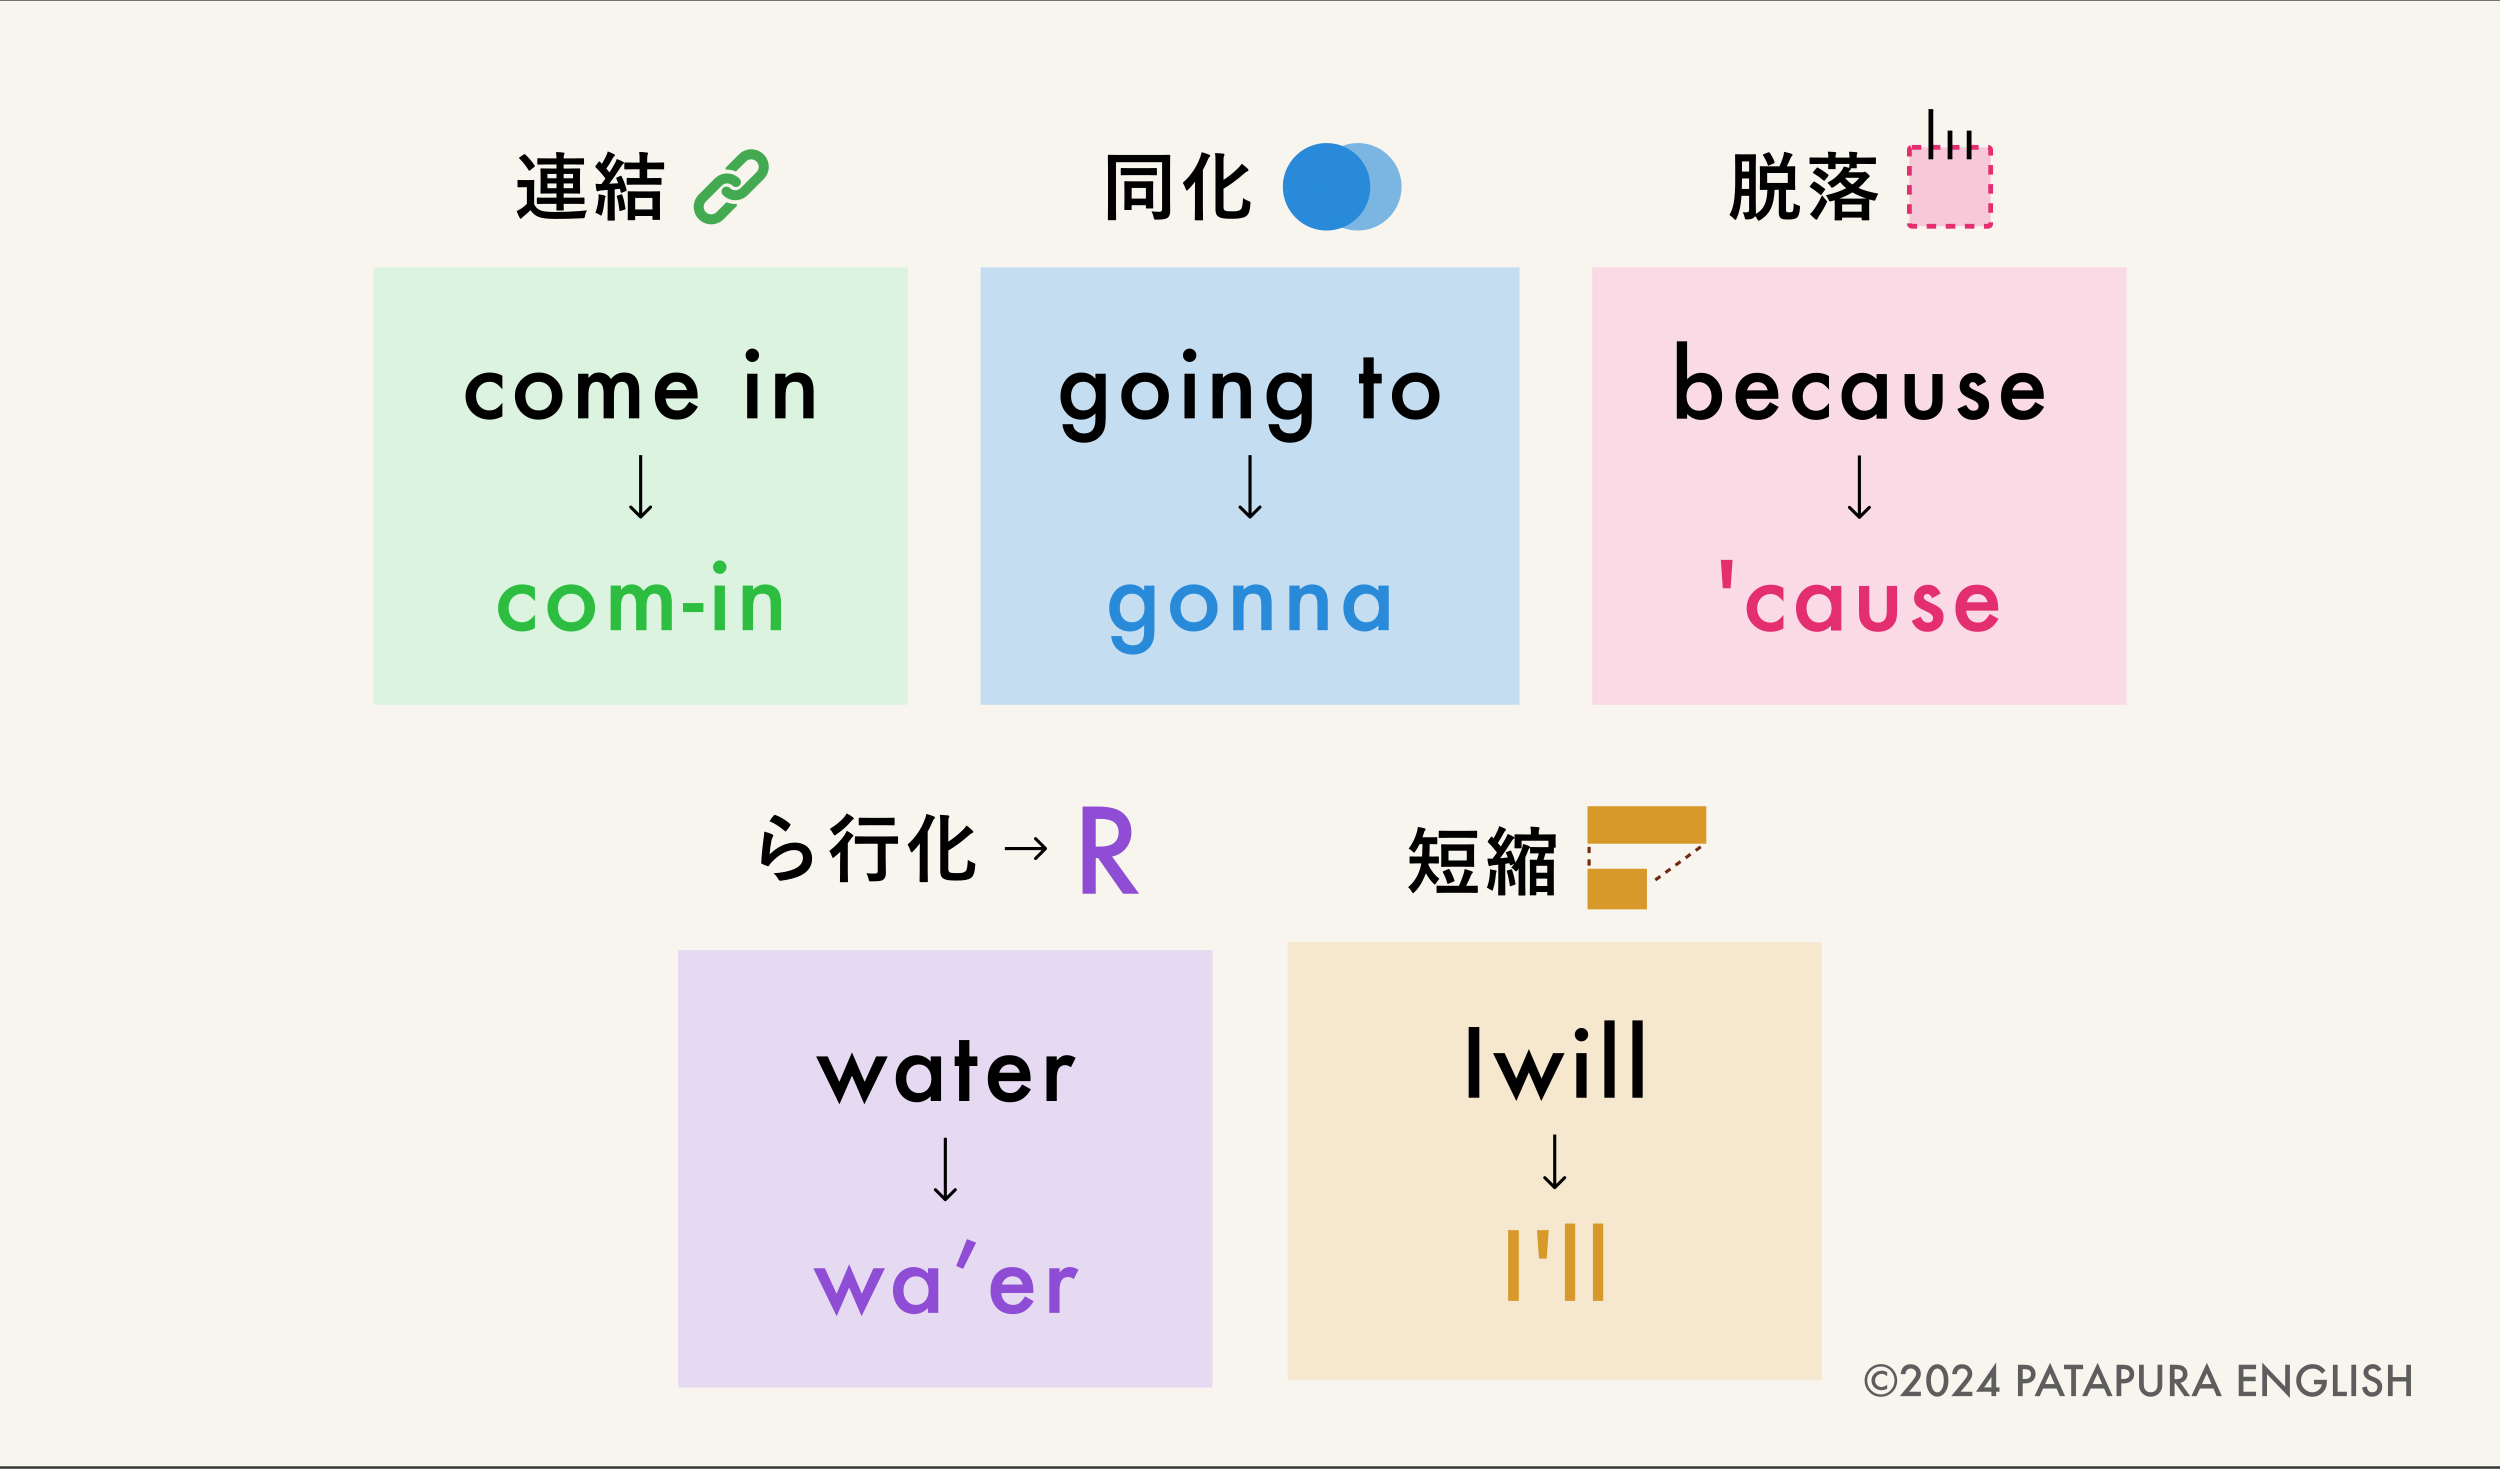 <svg width="720" height="423" viewBox="0 0 720 423" fill="none" xmlns="http://www.w3.org/2000/svg">
<rect x="0" y="0" width="720" height="423" fill="#333333" stroke="none"/>
<rect width="720" height="422.1" transform="translate(0 0.195)" fill="#F8F5EE"/>
<path d="M543.502 395.174V396.357L543.355 396.24C542.879 395.869 542.395 395.684 541.902 395.684C541.375 395.684 540.93 395.867 540.566 396.234C540.203 396.605 540.021 397.057 540.021 397.588C540.021 398.119 540.203 398.563 540.566 398.918C540.938 399.277 541.385 399.457 541.908 399.457C542.385 399.457 542.867 399.266 543.355 398.883L543.502 398.766V399.961C542.986 400.242 542.451 400.383 541.896 400.383C541.088 400.383 540.4 400.111 539.834 399.568C539.268 399.025 538.984 398.365 538.984 397.588C538.984 396.803 539.273 396.135 539.852 395.584C540.43 395.033 541.131 394.758 541.955 394.758C542.471 394.758 542.971 394.889 543.455 395.15L543.502 395.174ZM546.391 397.559C546.391 398.867 545.934 399.98 545.02 400.898C544.105 401.816 543 402.275 541.703 402.275C540.406 402.275 539.297 401.814 538.375 400.893C537.461 399.975 537.004 398.859 537.004 397.547C537.004 396.82 537.152 396.158 537.449 395.561C537.75 394.924 538.168 394.385 538.703 393.943C539.578 393.221 540.561 392.859 541.65 392.859C542.373 392.859 543.027 392.996 543.613 393.27C544.445 393.633 545.115 394.209 545.623 394.998C546.135 395.791 546.391 396.645 546.391 397.559ZM541.668 393.545C540.598 393.545 539.68 393.939 538.914 394.729C538.145 395.521 537.76 396.463 537.76 397.553C537.76 398.666 538.145 399.619 538.914 400.412C539.68 401.201 540.609 401.596 541.703 401.596C542.785 401.596 543.711 401.203 544.48 400.418C545.246 399.629 545.629 398.676 545.629 397.559C545.629 396.961 545.479 396.344 545.178 395.707C544.881 395.109 544.486 394.635 543.994 394.283C543.303 393.791 542.527 393.545 541.668 393.545ZM549.848 400.811H553.217V402.094H547.141L550.281 398.291C550.59 397.912 550.848 397.584 551.055 397.307C551.266 397.029 551.426 396.797 551.535 396.609C551.758 396.242 551.869 395.912 551.869 395.619C551.869 395.197 551.721 394.844 551.424 394.559C551.127 394.273 550.76 394.131 550.322 394.131C549.408 394.131 548.885 394.672 548.752 395.754H547.393C547.611 393.848 548.574 392.895 550.281 392.895C551.105 392.895 551.797 393.156 552.355 393.68C552.918 394.203 553.199 394.852 553.199 395.625C553.199 396.117 553.068 396.6 552.807 397.072C552.674 397.318 552.479 397.611 552.221 397.951C551.967 398.287 551.645 398.686 551.254 399.146L549.848 400.811ZM554.758 397.512C554.758 396.07 555.094 394.92 555.766 394.061C556.367 393.283 557.096 392.895 557.951 392.895C558.807 392.895 559.535 393.283 560.137 394.061C560.809 394.92 561.145 396.09 561.145 397.57C561.145 399.047 560.809 400.215 560.137 401.074C559.535 401.852 558.809 402.24 557.957 402.24C557.105 402.24 556.375 401.852 555.766 401.074C555.094 400.215 554.758 399.027 554.758 397.512ZM556.1 397.518C556.1 398.521 556.273 399.355 556.621 400.02C556.969 400.672 557.412 400.998 557.951 400.998C558.486 400.998 558.93 400.672 559.281 400.02C559.633 399.371 559.809 398.553 559.809 397.564C559.809 396.576 559.633 395.756 559.281 395.104C558.93 394.455 558.486 394.131 557.951 394.131C557.42 394.131 556.979 394.455 556.627 395.104C556.275 395.748 556.1 396.553 556.1 397.518ZM564.66 400.811H568.029V402.094H561.953L565.094 398.291C565.402 397.912 565.66 397.584 565.867 397.307C566.078 397.029 566.238 396.797 566.348 396.609C566.57 396.242 566.682 395.912 566.682 395.619C566.682 395.197 566.533 394.844 566.236 394.559C565.939 394.273 565.572 394.131 565.135 394.131C564.221 394.131 563.697 394.672 563.564 395.754H562.205C562.424 393.848 563.387 392.895 565.094 392.895C565.918 392.895 566.609 393.156 567.168 393.68C567.73 394.203 568.012 394.852 568.012 395.625C568.012 396.117 567.881 396.6 567.619 397.072C567.486 397.318 567.291 397.611 567.033 397.951C566.779 398.287 566.457 398.686 566.066 399.146L564.66 400.811ZM574.896 399.568H575.857V400.811H574.896V402.094H573.531V400.811H569.09L574.896 392.373V399.568ZM573.531 399.568V396.539L571.445 399.568H573.531ZM582.537 398.42V402.094H581.172V393.047H582.719C583.477 393.047 584.049 393.1 584.436 393.205C584.826 393.311 585.17 393.51 585.467 393.803C585.986 394.311 586.246 394.951 586.246 395.725C586.246 396.553 585.969 397.209 585.414 397.693C584.859 398.178 584.111 398.42 583.17 398.42H582.537ZM582.537 397.154H583.047C584.301 397.154 584.928 396.672 584.928 395.707C584.928 394.773 584.281 394.307 582.988 394.307H582.537V397.154ZM592.299 399.896H588.426L587.418 402.094H585.947L590.424 392.479L594.742 402.094H593.248L592.299 399.896ZM591.742 398.613L590.4 395.537L588.994 398.613H591.742ZM597.871 394.33V402.094H596.506V394.33H594.426V393.047H599.945V394.33H597.871ZM605.986 399.896H602.113L601.105 402.094H599.635L604.111 392.479L608.43 402.094H606.936L605.986 399.896ZM605.43 398.613L604.088 395.537L602.682 398.613H605.43ZM610.932 398.42V402.094H609.566V393.047H611.113C611.871 393.047 612.443 393.1 612.83 393.205C613.221 393.311 613.564 393.51 613.861 393.803C614.381 394.311 614.641 394.951 614.641 395.725C614.641 396.553 614.363 397.209 613.809 397.693C613.254 398.178 612.506 398.42 611.564 398.42H610.932ZM610.932 397.154H611.441C612.695 397.154 613.322 396.672 613.322 395.707C613.322 394.773 612.676 394.307 611.383 394.307H610.932V397.154ZM617.412 393.047V398.496C617.412 399.273 617.539 399.842 617.793 400.201C618.172 400.721 618.705 400.98 619.393 400.98C620.084 400.98 620.619 400.721 620.998 400.201C621.252 399.854 621.379 399.285 621.379 398.496V393.047H622.744V398.871C622.744 399.824 622.447 400.609 621.854 401.227C621.186 401.914 620.365 402.258 619.393 402.258C618.42 402.258 617.602 401.914 616.937 401.227C616.344 400.609 616.047 399.824 616.047 398.871V393.047H617.412ZM627.982 398.238L630.783 402.094H629.113L626.529 398.391H626.283V402.094H624.918V393.047H626.518C627.713 393.047 628.576 393.271 629.107 393.721C629.693 394.221 629.986 394.881 629.986 395.701C629.986 396.342 629.803 396.893 629.436 397.354C629.068 397.814 628.584 398.109 627.982 398.238ZM626.283 397.201H626.717C628.01 397.201 628.656 396.707 628.656 395.719C628.656 394.793 628.027 394.33 626.77 394.33H626.283V397.201ZM637.463 399.896H633.59L632.582 402.094H631.111L635.588 392.479L639.906 402.094H638.412L637.463 399.896ZM636.906 398.613L635.564 395.537L634.158 398.613H636.906ZM649.738 394.33H646.111V396.504H649.633V397.787H646.111V400.811H649.738V402.094H644.746V393.047H649.738V394.33ZM651.531 402.094V392.432L658.129 399.334V393.047H659.494V402.645L652.896 395.76V402.094H651.531ZM666.414 397.383H670.152V397.682C670.152 398.361 670.072 398.963 669.912 399.486C669.756 399.971 669.492 400.424 669.121 400.846C668.281 401.791 667.213 402.264 665.916 402.264C664.65 402.264 663.566 401.807 662.664 400.893C661.762 399.975 661.311 398.873 661.311 397.588C661.311 396.275 661.77 395.162 662.687 394.248C663.605 393.33 664.723 392.871 666.039 392.871C666.746 392.871 667.406 393.016 668.02 393.305C668.605 393.594 669.182 394.063 669.748 394.711L668.775 395.643C668.033 394.654 667.129 394.16 666.062 394.16C665.105 394.16 664.303 394.49 663.654 395.15C663.006 395.799 662.682 396.611 662.682 397.588C662.682 398.596 663.043 399.426 663.766 400.078C664.441 400.684 665.174 400.986 665.963 400.986C666.635 400.986 667.238 400.76 667.773 400.307C668.309 399.85 668.607 399.303 668.67 398.666H666.414V397.383ZM673.24 393.047V400.811H675.9V402.094H671.875V393.047H673.24ZM678.561 393.047V402.094H677.195V393.047H678.561ZM685.85 394.395L684.742 395.051C684.535 394.691 684.338 394.457 684.15 394.348C683.955 394.223 683.703 394.16 683.395 394.16C683.016 394.16 682.701 394.268 682.451 394.482C682.201 394.693 682.076 394.959 682.076 395.279C682.076 395.721 682.404 396.076 683.061 396.346L683.963 396.715C684.697 397.012 685.234 397.375 685.574 397.805C685.914 398.23 686.084 398.754 686.084 399.375C686.084 400.207 685.807 400.895 685.252 401.438C684.693 401.984 684 402.258 683.172 402.258C682.387 402.258 681.738 402.025 681.227 401.561C680.723 401.096 680.408 400.441 680.283 399.598L681.666 399.293C681.729 399.824 681.838 400.191 681.994 400.395C682.275 400.785 682.686 400.98 683.225 400.98C683.65 400.98 684.004 400.838 684.285 400.553C684.566 400.268 684.707 399.906 684.707 399.469C684.707 399.293 684.682 399.133 684.631 398.988C684.584 398.84 684.508 398.705 684.402 398.584C684.301 398.459 684.168 398.344 684.004 398.238C683.84 398.129 683.645 398.025 683.418 397.928L682.545 397.564C681.307 397.041 680.687 396.275 680.687 395.268C680.687 394.588 680.947 394.02 681.467 393.563C681.986 393.102 682.633 392.871 683.406 392.871C684.449 392.871 685.264 393.379 685.85 394.395ZM689.096 396.586H692.998V393.047H694.363V402.094H692.998V397.869H689.096V402.094H687.73V393.047H689.096V396.586Z" fill="#5D5D5D"/>
<path d="M160.274 58.708H157.833C155.738 58.708 155.003 58.751 154.874 58.751C154.636 58.751 154.614 58.73 154.614 58.514V57.131C154.614 56.915 154.636 56.894 154.874 56.894C155.003 56.894 155.738 56.937 157.833 56.937H160.274V55.727H158.718C156.731 55.727 156.018 55.77 155.867 55.77C155.673 55.77 155.651 55.749 155.651 55.533C155.651 55.403 155.694 54.863 155.694 53.589V50.694C155.694 49.42 155.651 48.88 155.651 48.751C155.651 48.513 155.673 48.491 155.867 48.491C156.018 48.491 156.731 48.535 158.718 48.535H160.274V47.368H157.919C155.824 47.368 155.111 47.411 154.982 47.411C154.766 47.411 154.744 47.39 154.744 47.174V45.813C154.744 45.597 154.766 45.575 154.982 45.575C155.111 45.575 155.824 45.618 157.919 45.618H160.274C160.252 44.841 160.187 44.344 160.101 43.804C160.9 43.804 161.505 43.847 162.239 43.934C162.455 43.955 162.585 44.042 162.585 44.171C162.585 44.279 162.52 44.409 162.455 44.56C162.347 44.798 162.326 45.143 162.326 45.618H165.004C167.099 45.618 167.834 45.575 167.963 45.575C168.179 45.575 168.201 45.597 168.201 45.813V47.174C168.201 47.39 168.179 47.411 167.963 47.411C167.834 47.411 167.099 47.368 165.004 47.368H162.326V48.535H164.01C165.998 48.535 166.689 48.491 166.84 48.491C167.056 48.491 167.078 48.513 167.078 48.751C167.078 48.88 167.034 49.42 167.034 50.694V53.589C167.034 54.863 167.078 55.403 167.078 55.533C167.078 55.749 167.056 55.77 166.84 55.77C166.689 55.77 165.998 55.727 164.01 55.727H162.326V56.937H165.112C167.229 56.937 167.963 56.894 168.093 56.894C168.309 56.894 168.33 56.915 168.33 57.131V58.514C168.33 58.73 168.309 58.751 168.093 58.751C167.963 58.751 167.229 58.708 165.112 58.708H162.326C162.326 59.831 162.369 60.285 162.369 60.393C162.369 60.587 162.326 60.63 162.131 60.63H160.468C160.274 60.63 160.23 60.587 160.23 60.393C160.23 60.285 160.252 59.831 160.274 58.708ZM165.026 54.194V52.833H162.326V54.194H165.026ZM157.66 54.194H160.274V52.833H157.66V54.194ZM165.026 50.09H162.326V51.343H165.026V50.09ZM157.66 51.343H160.274V50.09H157.66V51.343ZM153.837 54.151V58.838C154.312 59.767 154.809 60.22 155.716 60.609C156.45 60.911 157.919 61.041 159.798 61.041C162.585 61.041 165.868 60.911 169.086 60.587C168.784 60.998 168.59 61.516 168.503 62.121C168.374 62.812 168.395 62.812 167.704 62.855C164.918 63.007 162.326 63.05 160.144 63.05C157.919 63.05 156.126 62.898 155.09 62.467C154.096 62.056 153.34 61.43 152.8 60.523C152.13 61.192 151.526 61.711 150.748 62.337C150.532 62.488 150.381 62.639 150.273 62.791C150.208 62.898 150.122 63.007 149.97 63.007C149.841 63.007 149.733 62.855 149.646 62.704C149.344 62.142 149.106 61.559 148.804 60.782C149.344 60.523 149.668 60.35 150.078 60.09C150.64 59.723 151.202 59.248 151.742 58.73V53.913H150.834C149.711 53.913 149.409 53.956 149.301 53.956C149.063 53.956 149.042 53.934 149.042 53.697V52.055C149.042 51.839 149.063 51.818 149.301 51.818C149.409 51.818 149.711 51.861 150.834 51.861H152.066C153.189 51.861 153.534 51.818 153.642 51.818C153.858 51.818 153.88 51.839 153.88 52.055C153.88 52.185 153.837 52.811 153.837 54.151ZM149.69 45.273L150.813 44.495C151.05 44.344 151.115 44.344 151.266 44.474C152.26 45.403 153.189 46.461 153.988 47.692C154.096 47.865 154.074 47.908 153.858 48.081L152.692 49.031C152.584 49.118 152.498 49.161 152.433 49.161C152.368 49.161 152.303 49.118 152.238 49.01C151.439 47.714 150.575 46.59 149.582 45.64C149.409 45.489 149.43 45.424 149.69 45.273ZM177.705 51.083L178.677 50.651C178.871 50.565 178.914 50.565 179.022 50.781C179.649 52.034 180.124 53.33 180.448 54.647C180.513 54.907 180.448 54.95 180.21 55.058L179.174 55.468C178.871 55.576 178.828 55.576 178.763 55.317L178.526 54.367C178.029 54.431 177.532 54.496 177.035 54.539V60.458C177.035 62.445 177.078 63.179 177.078 63.287C177.078 63.503 177.057 63.525 176.841 63.525H175.199C174.983 63.525 174.962 63.503 174.962 63.287C174.962 63.158 175.005 62.445 175.005 60.458V54.691C174.378 54.755 173.774 54.798 173.19 54.842C172.823 54.863 172.542 54.928 172.37 55.014C172.24 55.079 172.175 55.101 172.046 55.101C171.894 55.101 171.808 54.971 171.765 54.755C171.657 54.194 171.592 53.611 171.527 52.919C172.154 52.984 172.629 53.006 173.212 52.984C173.622 52.466 174.011 51.947 174.378 51.429C173.536 50.284 172.586 49.182 171.549 48.189C171.462 48.102 171.441 48.038 171.441 47.995C171.441 47.908 171.506 47.843 171.592 47.714L172.391 46.655C172.564 46.439 172.629 46.418 172.78 46.59L173.342 47.174C173.795 46.439 174.27 45.575 174.638 44.755C174.832 44.322 174.918 44.042 175.026 43.61C175.653 43.847 176.301 44.106 176.819 44.387C177.014 44.495 177.1 44.603 177.1 44.733C177.1 44.862 177.014 44.949 176.906 45.014C176.733 45.122 176.646 45.251 176.495 45.532C175.847 46.677 175.35 47.562 174.616 48.578C174.94 48.923 175.242 49.291 175.545 49.658C176.085 48.837 176.56 47.995 177.035 47.152C177.273 46.699 177.467 46.288 177.64 45.791C178.223 46.007 178.914 46.31 179.433 46.59C179.627 46.699 179.692 46.763 179.692 46.893C179.692 47.044 179.627 47.13 179.454 47.239C179.238 47.39 179.109 47.584 178.785 48.081C177.64 49.895 176.495 51.559 175.458 52.919C176.322 52.876 177.186 52.833 178.05 52.768C177.878 52.315 177.705 51.883 177.51 51.45C177.424 51.256 177.446 51.191 177.705 51.083ZM182.694 63.417H181.01C180.794 63.417 180.772 63.395 180.772 63.179C180.772 63.05 180.815 62.488 180.815 59.486V57.779C180.815 56.073 180.772 55.468 180.772 55.339C180.772 55.101 180.794 55.079 181.01 55.079C181.161 55.079 181.766 55.123 183.58 55.123H187.295C189.11 55.123 189.714 55.079 189.866 55.079C190.082 55.079 190.103 55.101 190.103 55.339C190.103 55.468 190.06 56.073 190.06 57.477V59.443C190.06 62.423 190.103 62.985 190.103 63.114C190.103 63.309 190.082 63.331 189.866 63.331H188.138C187.922 63.331 187.9 63.309 187.9 63.114V62.207H182.932V63.179C182.932 63.395 182.91 63.417 182.694 63.417ZM182.932 57.002V60.328H187.9V57.002H182.932ZM187.641 53.178H183.386C181.506 53.178 180.858 53.222 180.729 53.222C180.513 53.222 180.491 53.2 180.491 52.984V51.472C180.491 51.256 180.513 51.234 180.729 51.234C180.858 51.234 181.506 51.278 183.386 51.278H184.206V48.751H182.846C180.837 48.751 180.167 48.794 180.038 48.794C179.822 48.794 179.8 48.772 179.8 48.556V47.023C179.8 46.806 179.822 46.785 180.038 46.785C180.167 46.785 180.837 46.828 182.846 46.828H184.206V46.202C184.206 45.143 184.206 44.517 184.077 43.761C184.876 43.782 185.546 43.826 186.28 43.912C186.496 43.934 186.647 43.998 186.647 44.15C186.647 44.279 186.604 44.387 186.518 44.538C186.431 44.755 186.388 45.208 186.388 46.158V46.828H188.224C190.211 46.828 190.902 46.785 191.01 46.785C191.248 46.785 191.27 46.806 191.27 47.023V48.556C191.27 48.772 191.248 48.794 191.01 48.794C190.902 48.794 190.211 48.751 188.224 48.751H186.388V51.278H187.641C189.498 51.278 190.146 51.234 190.276 51.234C190.492 51.234 190.514 51.256 190.514 51.472V52.984C190.514 53.2 190.492 53.222 190.276 53.222C190.146 53.222 189.498 53.178 187.641 53.178ZM171.462 61.257C171.938 60.112 172.24 58.794 172.348 57.326C172.391 56.85 172.413 56.462 172.391 55.943C173.082 56.051 173.644 56.159 174.054 56.289C174.314 56.375 174.422 56.462 174.422 56.548C174.422 56.678 174.4 56.764 174.314 56.872C174.249 56.98 174.184 57.304 174.141 57.671C173.99 58.881 173.795 60.328 173.428 61.559C173.32 61.905 173.277 62.078 173.147 62.078C173.039 62.078 172.888 61.97 172.65 61.819C172.37 61.646 171.722 61.343 171.462 61.257ZM177.856 56.31L178.85 56.008C179.109 55.922 179.152 55.943 179.217 56.159C179.649 57.282 179.886 58.514 180.124 59.983C180.167 60.199 180.167 60.263 179.865 60.371L178.785 60.739C178.461 60.846 178.418 60.825 178.396 60.587C178.223 59.032 178.029 57.779 177.64 56.635C177.575 56.419 177.597 56.397 177.856 56.31Z" fill="black"/>
<g clip-path="url(#clip0_6573_29618)">
<path d="M212.967 51.429C212.711 51.172 212.427 50.943 212.121 50.749C211.31 50.229 210.367 49.953 209.403 49.953C208.066 49.951 206.784 50.482 205.84 51.429L201.262 56.011C200.319 56.955 199.79 58.234 199.789 59.567C199.787 62.35 202.042 64.608 204.825 64.61C206.16 64.614 207.441 64.086 208.385 63.141L212.164 59.362C212.233 59.294 212.271 59.201 212.27 59.104C212.269 58.905 212.107 58.745 211.908 58.746H211.764C210.975 58.749 210.192 58.597 209.461 58.3C209.326 58.245 209.171 58.276 209.069 58.379L206.351 61.1C205.507 61.944 204.139 61.944 203.295 61.1C202.451 60.257 202.451 58.888 203.295 58.044L207.892 53.452C208.735 52.61 210.101 52.61 210.944 53.452C211.512 53.986 212.398 53.986 212.967 53.452C213.211 53.207 213.359 52.883 213.384 52.538C213.411 52.125 213.258 51.721 212.967 51.429Z" fill="#43AA52"/>
<path d="M219.926 44.476C217.958 42.508 214.767 42.508 212.799 44.476L209.024 48.248C208.92 48.352 208.89 48.509 208.948 48.644C209.005 48.779 209.139 48.866 209.286 48.864H209.42C210.208 48.862 210.99 49.015 211.72 49.313C211.854 49.369 212.009 49.338 212.112 49.234L214.822 46.528C215.666 45.684 217.034 45.684 217.878 46.528C218.722 47.371 218.722 48.74 217.878 49.584L214.502 52.956L214.473 52.988L213.292 54.162C212.449 55.004 211.083 55.004 210.24 54.162C209.672 53.627 208.786 53.627 208.217 54.162C207.971 54.408 207.823 54.736 207.8 55.083C207.773 55.496 207.926 55.899 208.217 56.192C208.634 56.61 209.121 56.952 209.657 57.2C209.733 57.236 209.808 57.264 209.884 57.297C209.959 57.329 210.039 57.355 210.114 57.383C210.19 57.412 210.269 57.437 210.345 57.459L210.557 57.516C210.701 57.552 210.845 57.581 210.992 57.606C211.17 57.633 211.349 57.65 211.529 57.657H211.781H211.802L212.018 57.632C212.097 57.628 212.18 57.61 212.274 57.61H212.396L212.645 57.574L212.76 57.552L212.968 57.509H213.008C213.892 57.287 214.7 56.829 215.344 56.185L219.926 51.603C221.894 49.635 221.894 46.444 219.926 44.476Z" fill="#43AA52"/>
</g>
<rect width="153.9" height="126" transform="translate(107.555 76.992)" fill="#DCF3DF"/>
<path d="M144.678 108.197V112.139C144.001 111.313 143.394 110.746 142.858 110.438C142.331 110.122 141.711 109.964 140.999 109.964C139.883 109.964 138.956 110.355 138.218 111.137C137.479 111.919 137.11 112.899 137.11 114.077C137.11 115.281 137.466 116.27 138.178 117.043C138.899 117.817 139.817 118.204 140.933 118.204C141.645 118.204 142.274 118.05 142.819 117.742C143.346 117.443 143.966 116.863 144.678 116.002V119.917C143.473 120.542 142.269 120.854 141.065 120.854C139.079 120.854 137.418 120.212 136.082 118.929C134.746 117.637 134.078 116.033 134.078 114.117C134.078 112.201 134.755 110.583 136.108 109.265C137.462 107.947 139.123 107.288 141.092 107.288C142.357 107.288 143.553 107.591 144.678 108.197ZM148.295 113.972C148.295 112.117 148.959 110.54 150.286 109.239C151.613 107.938 153.23 107.288 155.137 107.288C157.053 107.288 158.679 107.942 160.015 109.252C161.334 110.562 161.993 112.17 161.993 114.077C161.993 116.002 161.329 117.615 160.002 118.916C158.666 120.208 157.027 120.854 155.085 120.854C153.16 120.854 151.547 120.194 150.246 118.876C148.946 117.575 148.295 115.94 148.295 113.972ZM151.327 114.024C151.327 115.308 151.67 116.323 152.356 117.07C153.059 117.826 153.986 118.204 155.137 118.204C156.298 118.204 157.225 117.83 157.919 117.083C158.613 116.336 158.961 115.338 158.961 114.09C158.961 112.842 158.613 111.845 157.919 111.098C157.216 110.342 156.289 109.964 155.137 109.964C154.004 109.964 153.085 110.342 152.382 111.098C151.679 111.854 151.327 112.829 151.327 114.024ZM166.494 107.644H169.46V108.83C170.031 108.232 170.519 107.828 170.923 107.617C171.354 107.397 171.895 107.288 172.545 107.288C173.995 107.288 175.142 107.92 175.986 109.186C176.918 107.92 178.179 107.288 179.77 107.288C182.661 107.288 184.107 109.041 184.107 112.548V120.484H181.128V113.352C181.128 112.122 180.978 111.251 180.679 110.742C180.372 110.223 179.866 109.964 179.163 109.964C178.346 109.964 177.748 110.271 177.37 110.887C177.001 111.502 176.817 112.491 176.817 113.853V120.484H173.837V113.392C173.837 111.106 173.178 109.964 171.859 109.964C171.025 109.964 170.414 110.276 170.027 110.9C169.649 111.524 169.46 112.508 169.46 113.853V120.484H166.494V107.644ZM200.895 114.763H191.693C191.772 115.817 192.115 116.657 192.721 117.281C193.328 117.896 194.105 118.204 195.055 118.204C195.793 118.204 196.404 118.028 196.887 117.676C197.362 117.325 197.902 116.674 198.509 115.725L201.014 117.123C200.627 117.782 200.218 118.349 199.788 118.823C199.357 119.289 198.896 119.676 198.403 119.983C197.911 120.282 197.379 120.502 196.808 120.643C196.237 120.783 195.617 120.854 194.949 120.854C193.033 120.854 191.495 120.238 190.335 119.008C189.175 117.769 188.595 116.125 188.595 114.077C188.595 112.047 189.157 110.403 190.282 109.146C191.416 107.907 192.919 107.288 194.791 107.288C196.681 107.288 198.175 107.89 199.273 109.094C200.363 110.289 200.908 111.946 200.908 114.064L200.895 114.763ZM197.85 112.337C197.437 110.755 196.439 109.964 194.857 109.964C194.497 109.964 194.158 110.021 193.842 110.135C193.525 110.241 193.235 110.399 192.972 110.61C192.717 110.812 192.497 111.058 192.312 111.348C192.128 111.638 191.987 111.968 191.891 112.337H197.85ZM218.15 107.644V120.484H215.183V107.644H218.15ZM214.735 102.304C214.735 101.786 214.924 101.337 215.302 100.959C215.68 100.582 216.133 100.393 216.66 100.393C217.196 100.393 217.653 100.582 218.031 100.959C218.409 101.329 218.598 101.781 218.598 102.317C218.598 102.854 218.409 103.311 218.031 103.688C217.662 104.066 217.209 104.255 216.673 104.255C216.137 104.255 215.68 104.066 215.302 103.688C214.924 103.311 214.735 102.849 214.735 102.304ZM223.257 107.644H226.237V108.83C227.274 107.802 228.443 107.288 229.743 107.288C231.238 107.288 232.402 107.758 233.237 108.698C233.958 109.498 234.318 110.803 234.318 112.614V120.484H231.339V113.312C231.339 112.047 231.163 111.172 230.811 110.689C230.468 110.197 229.844 109.951 228.939 109.951C227.955 109.951 227.256 110.276 226.843 110.926C226.439 111.568 226.237 112.688 226.237 114.288V120.484H223.257V107.644Z" fill="black"/>
<path d="M184.19 149.217C184.365 149.392 184.65 149.392 184.826 149.217L187.69 146.353C187.866 146.177 187.866 145.892 187.69 145.716C187.514 145.541 187.229 145.541 187.053 145.716L184.508 148.262L181.962 145.716C181.786 145.541 181.502 145.541 181.326 145.716C181.15 145.892 181.15 146.177 181.326 146.353L184.19 149.217ZM184.958 148.898V131.079H184.058V148.898H184.958Z" fill="black"/>
<path d="M154.054 169.213V173.155C153.377 172.329 152.771 171.762 152.234 171.454C151.707 171.138 151.087 170.979 150.375 170.979C149.259 170.979 148.332 171.371 147.594 172.153C146.855 172.935 146.486 173.915 146.486 175.093C146.486 176.297 146.842 177.286 147.554 178.059C148.275 178.833 149.193 179.219 150.31 179.219C151.021 179.219 151.65 179.065 152.195 178.758C152.722 178.459 153.342 177.879 154.054 177.018V180.933C152.85 181.557 151.646 181.869 150.441 181.869C148.455 181.869 146.794 181.228 145.458 179.944C144.122 178.652 143.454 177.048 143.454 175.132C143.454 173.216 144.131 171.599 145.484 170.281C146.838 168.962 148.499 168.303 150.468 168.303C151.733 168.303 152.929 168.606 154.054 169.213ZM157.671 174.987C157.671 173.133 158.335 171.555 159.662 170.254C160.989 168.954 162.606 168.303 164.514 168.303C166.43 168.303 168.056 168.958 169.392 170.268C170.71 171.577 171.369 173.186 171.369 175.093C171.369 177.018 170.705 178.63 169.378 179.931C168.042 181.223 166.403 181.869 164.461 181.869C162.536 181.869 160.923 181.21 159.622 179.892C158.322 178.591 157.671 176.956 157.671 174.987ZM160.704 175.04C160.704 176.323 161.046 177.338 161.732 178.085C162.435 178.841 163.362 179.219 164.514 179.219C165.674 179.219 166.601 178.846 167.295 178.099C167.99 177.352 168.337 176.354 168.337 175.106C168.337 173.858 167.99 172.86 167.295 172.113C166.592 171.357 165.665 170.979 164.514 170.979C163.38 170.979 162.461 171.357 161.758 172.113C161.055 172.869 160.704 173.845 160.704 175.04ZM175.87 168.659H178.836V169.846C179.408 169.248 179.895 168.844 180.3 168.633C180.73 168.413 181.271 168.303 181.921 168.303C183.371 168.303 184.518 168.936 185.362 170.202C186.294 168.936 187.555 168.303 189.146 168.303C192.037 168.303 193.483 170.057 193.483 173.563V181.5H190.504V174.368C190.504 173.137 190.354 172.267 190.055 171.757C189.748 171.239 189.242 170.979 188.539 170.979C187.722 170.979 187.124 171.287 186.746 171.902C186.377 172.518 186.193 173.506 186.193 174.869V181.5H183.213V174.407C183.213 172.122 182.554 170.979 181.236 170.979C180.401 170.979 179.79 171.292 179.403 171.916C179.025 172.54 178.836 173.524 178.836 174.869V181.5H175.87V168.659ZM196.705 173.682H202.585V176.266H196.705V173.682ZM208.774 168.659V181.5H205.807V168.659H208.774ZM205.359 163.32C205.359 162.801 205.548 162.353 205.926 161.975C206.304 161.597 206.756 161.408 207.284 161.408C207.82 161.408 208.277 161.597 208.655 161.975C209.033 162.344 209.222 162.797 209.222 163.333C209.222 163.869 209.033 164.326 208.655 164.704C208.286 165.082 207.833 165.271 207.297 165.271C206.761 165.271 206.304 165.082 205.926 164.704C205.548 164.326 205.359 163.865 205.359 163.32ZM213.881 168.659H216.86V169.846C217.897 168.817 219.066 168.303 220.367 168.303C221.861 168.303 223.026 168.773 223.861 169.714C224.582 170.514 224.942 171.819 224.942 173.629V181.5H221.962V174.328C221.962 173.062 221.787 172.188 221.435 171.705C221.092 171.212 220.468 170.966 219.563 170.966C218.579 170.966 217.88 171.292 217.467 171.942C217.062 172.583 216.86 173.704 216.86 175.304V181.5H213.881V168.659Z" fill="#2CBD41"/>
<path d="M336.972 49.442V57.175C336.972 59.054 337.015 60.177 337.015 60.911C336.993 61.711 336.777 62.272 336.324 62.682C335.892 63.028 335.093 63.266 333.062 63.266C332.393 63.266 332.393 63.287 332.241 62.575C332.112 61.991 331.917 61.365 331.637 60.868C332.587 60.976 333.386 60.998 333.84 60.998C334.466 60.998 334.682 60.782 334.682 60.263V46.72H321.398V59.27C321.398 61.775 321.441 63.05 321.441 63.179C321.441 63.395 321.42 63.417 321.182 63.417H319.303C319.087 63.417 319.065 63.395 319.065 63.179C319.065 63.028 319.109 61.602 319.109 58.665V49.377C319.109 46.439 319.065 44.971 319.065 44.819C319.065 44.603 319.087 44.582 319.303 44.582C319.454 44.582 320.167 44.625 322.176 44.625H333.905C335.913 44.625 336.626 44.582 336.777 44.582C336.993 44.582 337.015 44.603 337.015 44.819C337.015 44.971 336.972 46.504 336.972 49.442ZM325.675 60.479H324.033C323.817 60.479 323.796 60.458 323.796 60.242C323.796 60.09 323.839 59.55 323.839 56.613V54.842C323.839 53.135 323.796 52.574 323.796 52.422C323.796 52.206 323.817 52.185 324.033 52.185C324.185 52.185 324.746 52.228 326.409 52.228H329.498C331.205 52.228 331.745 52.185 331.896 52.185C332.112 52.185 332.133 52.206 332.133 52.422C332.133 52.552 332.09 53.114 332.09 54.453V56.267C332.09 59.14 332.133 59.658 332.133 59.788C332.133 60.026 332.112 60.047 331.896 60.047H330.254C330.038 60.047 330.017 60.026 330.017 59.788V59.097H325.913V60.242C325.913 60.458 325.891 60.479 325.675 60.479ZM325.913 54.129V57.196H330.017V54.129H325.913ZM330.254 50.435H325.718C323.817 50.435 323.169 50.478 323.018 50.478C322.802 50.478 322.781 50.457 322.781 50.219V48.621C322.781 48.405 322.802 48.383 323.018 48.383C323.169 48.383 323.817 48.426 325.718 48.426H330.254C332.155 48.426 332.825 48.383 332.954 48.383C333.17 48.383 333.192 48.405 333.192 48.621V50.219C333.192 50.457 333.17 50.478 332.954 50.478C332.825 50.478 332.155 50.435 330.254 50.435ZM352.373 54.367V59.486C352.373 60.263 352.502 60.544 352.977 60.717C353.366 60.846 353.928 60.868 355.116 60.868C356.217 60.868 356.865 60.739 357.341 60.328C357.708 60.026 357.902 59.097 357.989 57.045C358.442 57.391 359.069 57.715 359.652 57.931C360.192 58.125 360.17 58.125 360.127 58.687C359.976 60.803 359.609 61.732 358.874 62.272C358.161 62.769 356.865 63.007 354.965 63.007C352.934 63.007 351.897 62.92 351.206 62.575C350.493 62.229 350.061 61.667 350.061 60.22V46.59C350.061 45.381 350.04 44.755 349.932 44.085C350.796 44.106 351.487 44.15 352.243 44.236C352.524 44.258 352.653 44.344 352.653 44.517C352.653 44.69 352.589 44.798 352.524 44.927C352.416 45.122 352.373 45.467 352.373 46.396V51.796C353.755 50.932 355.029 49.917 356.369 48.621C356.801 48.232 357.297 47.67 357.643 47.152C358.226 47.584 358.853 48.124 359.328 48.578C359.501 48.751 359.565 48.858 359.565 49.01C359.565 49.161 359.414 49.291 359.198 49.355C358.961 49.442 358.55 49.744 358.075 50.176C356.477 51.602 354.576 53.049 352.373 54.367ZM344.143 59.961V55.079C344.143 54.258 344.165 53.265 344.186 52.315C343.538 53.157 342.89 53.934 342.264 54.561C342.048 54.755 341.918 54.885 341.789 54.885C341.659 54.885 341.573 54.734 341.465 54.41C341.292 53.827 340.946 53.135 340.644 52.639C342.933 50.587 344.553 48.254 345.633 45.338C345.828 44.841 345.979 44.322 346.065 43.826C346.908 44.042 347.469 44.236 348.161 44.517C348.441 44.625 348.528 44.69 348.528 44.841C348.528 44.992 348.463 45.1 348.333 45.208C348.161 45.338 348.031 45.575 347.793 46.137C347.405 47.066 346.951 48.016 346.433 48.923V59.961C346.433 62.056 346.476 63.114 346.476 63.244C346.476 63.438 346.454 63.46 346.238 63.46H344.359C344.121 63.46 344.1 63.438 344.1 63.244C344.1 63.093 344.143 62.056 344.143 59.961Z" fill="black"/>
<circle cx="382.053" cy="53.795" r="12.6" fill="#288AD8"/>
<circle opacity="0.6" cx="391.053" cy="53.795" r="12.6" fill="#288AD8"/>
<rect width="155.2" height="126" transform="translate(282.406 76.992)" fill="#C4DDF1"/>
<path d="M318.448 120.181C318.448 120.788 318.426 121.319 318.382 121.776C318.347 122.242 318.294 122.651 318.224 123.002C318.013 123.969 317.6 124.8 316.984 125.494C315.824 126.83 314.229 127.498 312.199 127.498C310.485 127.498 309.074 127.037 307.967 126.114C306.824 125.165 306.165 123.851 305.989 122.172H308.969C309.083 122.805 309.272 123.292 309.536 123.635C310.151 124.435 311.047 124.835 312.225 124.835C314.396 124.835 315.482 123.503 315.482 120.84V119.047C314.304 120.251 312.946 120.854 311.408 120.854C309.659 120.854 308.226 120.221 307.11 118.955C305.985 117.672 305.422 116.068 305.422 114.143C305.422 112.271 305.945 110.68 306.991 109.371C308.116 107.982 309.602 107.288 311.447 107.288C313.065 107.288 314.409 107.89 315.482 109.094V107.644H318.448V120.181ZM315.6 114.09C315.6 112.842 315.266 111.845 314.598 111.098C313.921 110.333 313.056 109.951 312.001 109.951C310.876 109.951 309.988 110.368 309.338 111.203C308.749 111.95 308.455 112.917 308.455 114.104C308.455 115.272 308.749 116.23 309.338 116.978C309.98 117.795 310.867 118.204 312.001 118.204C313.135 118.204 314.031 117.791 314.691 116.964C315.297 116.217 315.6 115.259 315.6 114.09ZM322.936 113.972C322.936 112.117 323.599 110.54 324.926 109.239C326.253 107.938 327.871 107.288 329.778 107.288C331.694 107.288 333.32 107.942 334.656 109.252C335.974 110.562 336.633 112.17 336.633 114.077C336.633 116.002 335.97 117.615 334.643 118.916C333.307 120.208 331.667 120.854 329.725 120.854C327.8 120.854 326.188 120.194 324.887 118.876C323.586 117.575 322.936 115.94 322.936 113.972ZM325.968 114.024C325.968 115.308 326.311 116.323 326.996 117.07C327.699 117.826 328.626 118.204 329.778 118.204C330.938 118.204 331.865 117.83 332.56 117.083C333.254 116.336 333.601 115.338 333.601 114.09C333.601 112.842 333.254 111.845 332.56 111.098C331.856 110.342 330.929 109.964 329.778 109.964C328.644 109.964 327.726 110.342 327.022 111.098C326.319 111.854 325.968 112.829 325.968 114.024ZM344.1 107.644V120.484H341.134V107.644H344.1ZM340.686 102.304C340.686 101.786 340.875 101.337 341.253 100.959C341.631 100.582 342.083 100.393 342.611 100.393C343.147 100.393 343.604 100.582 343.982 100.959C344.36 101.329 344.549 101.781 344.549 102.317C344.549 102.854 344.36 103.311 343.982 103.688C343.613 104.066 343.16 104.255 342.624 104.255C342.088 104.255 341.631 104.066 341.253 103.688C340.875 103.311 340.686 102.849 340.686 102.304ZM349.208 107.644H352.187V108.83C353.224 107.802 354.393 107.288 355.694 107.288C357.188 107.288 358.353 107.758 359.188 108.698C359.908 109.498 360.269 110.803 360.269 112.614V120.484H357.289V113.312C357.289 112.047 357.114 111.172 356.762 110.689C356.419 110.197 355.795 109.951 354.89 109.951C353.906 109.951 353.207 110.276 352.794 110.926C352.389 111.568 352.187 112.688 352.187 114.288V120.484H349.208V107.644ZM377.795 120.181C377.795 120.788 377.773 121.319 377.729 121.776C377.694 122.242 377.641 122.651 377.571 123.002C377.36 123.969 376.947 124.8 376.332 125.494C375.172 126.83 373.576 127.498 371.546 127.498C369.832 127.498 368.422 127.037 367.314 126.114C366.172 125.165 365.512 123.851 365.337 122.172H368.316C368.43 122.805 368.619 123.292 368.883 123.635C369.498 124.435 370.395 124.835 371.572 124.835C373.743 124.835 374.829 123.503 374.829 120.84V119.047C373.651 120.251 372.293 120.854 370.755 120.854C369.006 120.854 367.573 120.221 366.457 118.955C365.332 117.672 364.77 116.068 364.77 114.143C364.77 112.271 365.293 110.68 366.339 109.371C367.464 107.982 368.949 107.288 370.795 107.288C372.412 107.288 373.757 107.89 374.829 109.094V107.644H377.795V120.181ZM374.947 114.09C374.947 112.842 374.613 111.845 373.946 111.098C373.269 110.333 372.403 109.951 371.348 109.951C370.223 109.951 369.336 110.368 368.685 111.203C368.096 111.95 367.802 112.917 367.802 114.104C367.802 115.272 368.096 116.23 368.685 116.978C369.327 117.795 370.215 118.204 371.348 118.204C372.482 118.204 373.379 117.791 374.038 116.964C374.644 116.217 374.947 115.259 374.947 114.09ZM395.63 110.412V120.484H392.664V110.412H391.398V107.644H392.664V102.937H395.63V107.644H397.937V110.412H395.63ZM400.882 113.972C400.882 112.117 401.546 110.54 402.873 109.239C404.2 107.938 405.817 107.288 407.725 107.288C409.641 107.288 411.267 107.942 412.602 109.252C413.921 110.562 414.58 112.17 414.58 114.077C414.58 116.002 413.916 117.615 412.589 118.916C411.253 120.208 409.614 120.854 407.672 120.854C405.747 120.854 404.134 120.194 402.833 118.876C401.533 117.575 400.882 115.94 400.882 113.972ZM403.914 114.024C403.914 115.308 404.257 116.323 404.943 117.07C405.646 117.826 406.573 118.204 407.725 118.204C408.885 118.204 409.812 117.83 410.506 117.083C411.201 116.336 411.548 115.338 411.548 114.09C411.548 112.842 411.201 111.845 410.506 111.098C409.803 110.342 408.876 109.964 407.725 109.964C406.591 109.964 405.672 110.342 404.969 111.098C404.266 111.854 403.914 112.829 403.914 114.024Z" fill="black"/>
<path d="M359.69 149.217C359.865 149.392 360.15 149.392 360.326 149.217L363.19 146.353C363.366 146.177 363.366 145.892 363.19 145.716C363.014 145.541 362.729 145.541 362.553 145.716L360.008 148.262L357.462 145.716C357.286 145.541 357.002 145.541 356.826 145.716C356.65 145.892 356.65 146.177 356.826 146.353L359.69 149.217ZM360.458 148.898V131.079H359.558V148.898H360.458Z" fill="black"/>
<path d="M332.483 181.197C332.483 181.803 332.461 182.335 332.417 182.792C332.382 183.258 332.329 183.667 332.259 184.018C332.048 184.985 331.635 185.815 331.02 186.51C329.86 187.846 328.264 188.514 326.234 188.514C324.52 188.514 323.11 188.052 322.002 187.129C320.86 186.18 320.2 184.866 320.025 183.188H323.004C323.118 183.82 323.307 184.308 323.571 184.651C324.186 185.451 325.083 185.851 326.26 185.851C328.431 185.851 329.517 184.519 329.517 181.856V180.063C328.339 181.267 326.981 181.869 325.443 181.869C323.694 181.869 322.261 181.236 321.145 179.971C320.02 178.688 319.458 177.083 319.458 175.159C319.458 173.287 319.981 171.696 321.027 170.386C322.152 168.998 323.637 168.303 325.483 168.303C327.1 168.303 328.445 168.905 329.517 170.109V168.659H332.483V181.197ZM329.635 175.106C329.635 173.858 329.301 172.86 328.633 172.113C327.957 171.349 327.091 170.966 326.036 170.966C324.911 170.966 324.024 171.384 323.373 172.219C322.784 172.966 322.49 173.933 322.49 175.119C322.49 176.288 322.784 177.246 323.373 177.993C324.015 178.811 324.903 179.219 326.036 179.219C327.17 179.219 328.067 178.806 328.726 177.98C329.332 177.233 329.635 176.275 329.635 175.106ZM336.971 174.987C336.971 173.133 337.634 171.555 338.962 170.254C340.289 168.954 341.906 168.303 343.813 168.303C345.729 168.303 347.355 168.958 348.691 170.268C350.009 171.577 350.669 173.186 350.669 175.093C350.669 177.018 350.005 178.63 348.678 179.931C347.342 181.223 345.703 181.869 343.76 181.869C341.836 181.869 340.223 181.21 338.922 179.892C337.621 178.591 336.971 176.956 336.971 174.987ZM340.003 175.04C340.003 176.323 340.346 177.338 341.031 178.085C341.734 178.841 342.662 179.219 343.813 179.219C344.973 179.219 345.9 178.846 346.595 178.099C347.289 177.352 347.636 176.354 347.636 175.106C347.636 173.858 347.289 172.86 346.595 172.113C345.892 171.357 344.964 170.979 343.813 170.979C342.679 170.979 341.761 171.357 341.058 172.113C340.355 172.869 340.003 173.845 340.003 175.04ZM355.169 168.659H358.149V169.846C359.186 168.817 360.355 168.303 361.656 168.303C363.15 168.303 364.314 168.773 365.149 169.714C365.87 170.514 366.23 171.819 366.23 173.629V181.5H363.251V174.328C363.251 173.062 363.075 172.188 362.724 171.705C362.381 171.212 361.757 170.966 360.852 170.966C359.867 170.966 359.168 171.292 358.755 171.942C358.351 172.583 358.149 173.704 358.149 175.304V181.5H355.169V168.659ZM371.338 168.659H374.317V169.846C375.354 168.817 376.523 168.303 377.824 168.303C379.318 168.303 380.483 168.773 381.318 169.714C382.038 170.514 382.399 171.819 382.399 173.629V181.5H379.419V174.328C379.419 173.062 379.244 172.188 378.892 171.705C378.549 171.212 377.925 170.966 377.02 170.966C376.036 170.966 375.337 171.292 374.924 171.942C374.519 172.583 374.317 173.704 374.317 175.304V181.5H371.338V168.659ZM396.972 168.659H399.951V181.5H396.972V180.155C395.75 181.298 394.436 181.869 393.03 181.869C391.255 181.869 389.787 181.228 388.627 179.944C387.475 178.635 386.9 177 386.9 175.04C386.9 173.115 387.475 171.511 388.627 170.228C389.778 168.945 391.22 168.303 392.951 168.303C394.445 168.303 395.785 168.918 396.972 170.149V168.659ZM389.932 175.04C389.932 176.271 390.262 177.272 390.921 178.046C391.597 178.828 392.45 179.219 393.478 179.219C394.577 179.219 395.465 178.841 396.141 178.085C396.818 177.303 397.157 176.31 397.157 175.106C397.157 173.902 396.818 172.909 396.141 172.126C395.465 171.362 394.586 170.979 393.505 170.979C392.485 170.979 391.633 171.366 390.947 172.14C390.27 172.922 389.932 173.889 389.932 175.04Z" fill="#288AD8"/>
<path d="M514.367 54.669V60.35C514.367 60.803 514.389 60.89 514.561 61.019C514.691 61.127 514.95 61.149 515.404 61.149C515.857 61.149 516.095 61.084 516.268 60.89C516.441 60.674 516.549 60.177 516.592 58.514C516.873 58.773 517.413 59.032 517.866 59.14C518.428 59.27 518.406 59.334 518.385 59.896C518.277 61.646 517.909 62.38 517.477 62.726C516.981 63.093 516.073 63.222 515.058 63.222C513.957 63.222 513.265 63.136 512.941 62.877C512.531 62.596 512.293 62.207 512.293 61.127V54.669H511.084C510.911 59.011 509.874 61.495 507.088 63.287C506.829 63.438 506.656 63.547 506.526 63.547C506.353 63.547 506.245 63.395 506.073 63.071C505.9 62.769 505.684 62.488 505.468 62.272C505.381 62.402 505.273 62.531 505.144 62.639C504.798 62.963 504.28 63.158 503.243 63.201C502.595 63.222 502.595 63.244 502.444 62.553C502.314 61.991 502.12 61.451 501.904 61.127C502.401 61.17 502.768 61.17 503.157 61.149C503.567 61.106 503.74 60.955 503.74 60.371V56.397H501.558C501.342 59.507 500.889 61.279 500.133 62.942C500.025 63.201 499.917 63.331 499.809 63.331C499.701 63.331 499.593 63.244 499.42 63.071C499.009 62.596 498.513 62.164 498.081 61.948C499.204 59.918 499.744 57.65 499.744 51.731V48.189C499.744 45.943 499.701 44.776 499.701 44.647C499.701 44.431 499.722 44.409 499.938 44.409C500.089 44.409 500.5 44.452 501.774 44.452H503.632C504.928 44.452 505.338 44.409 505.468 44.409C505.684 44.409 505.705 44.431 505.705 44.647C505.705 44.776 505.662 45.943 505.662 48.189V58.038C505.662 59.032 505.705 60.069 505.705 60.933C505.705 61.17 505.705 61.386 505.684 61.581C508.06 60.371 508.902 58.147 509.01 54.669C507.671 54.691 507.153 54.712 507.066 54.712C506.85 54.712 506.829 54.691 506.829 54.474C506.829 54.323 506.872 53.805 506.872 52.595V49.982C506.872 48.751 506.829 48.254 506.829 48.124C506.829 47.886 506.85 47.865 507.066 47.865C507.174 47.865 507.822 47.908 509.723 47.908H512.488C512.941 46.914 513.287 45.986 513.568 45.078C513.654 44.733 513.762 44.279 513.805 43.718C514.561 43.869 515.425 44.106 515.965 44.301C516.138 44.366 516.246 44.452 516.246 44.582C516.246 44.755 516.181 44.884 516.052 44.992C515.879 45.143 515.771 45.316 515.641 45.618C515.382 46.245 515.058 46.979 514.583 47.908C516.095 47.908 516.657 47.865 516.786 47.865C517.002 47.865 517.024 47.886 517.024 48.124C517.024 48.254 516.981 48.751 516.981 49.982V52.595C516.981 53.805 517.024 54.345 517.024 54.474C517.024 54.691 517.002 54.712 516.786 54.712C516.657 54.712 516.052 54.669 514.367 54.669ZM508.945 49.831V52.682H514.885V49.831H508.945ZM501.645 54.41H503.74V51.407H501.688V51.753C501.688 52.725 501.666 53.611 501.645 54.41ZM503.74 46.483H501.688V49.42H503.74V46.483ZM507.93 44.409L509.226 43.891C509.464 43.782 509.529 43.804 509.658 43.977C510.22 44.711 510.717 45.705 511.084 46.677C511.149 46.893 511.105 46.958 510.868 47.066L509.507 47.649C509.269 47.779 509.205 47.779 509.14 47.541C508.794 46.547 508.341 45.64 507.779 44.755C507.649 44.582 507.693 44.517 507.93 44.409ZM526.549 47.217H524.087C522.165 47.217 521.495 47.26 521.387 47.26C521.171 47.26 521.149 47.239 521.149 47.023V45.575C521.149 45.359 521.171 45.338 521.387 45.338C521.495 45.338 522.165 45.381 524.087 45.381H526.549C526.549 44.733 526.528 44.236 526.42 43.675C527.111 43.696 527.975 43.739 528.558 43.804C528.753 43.826 528.839 43.891 528.839 43.998C528.839 44.128 528.796 44.193 528.753 44.322C528.688 44.474 528.623 44.711 528.623 45.381H532.641C532.641 44.711 532.619 44.236 532.511 43.696C533.202 43.718 534.088 43.761 534.649 43.826C534.844 43.847 534.93 43.912 534.93 44.02C534.93 44.128 534.887 44.215 534.844 44.322C534.779 44.474 534.714 44.711 534.714 45.381H537.306C539.229 45.381 539.877 45.338 540.006 45.338C540.244 45.338 540.265 45.359 540.265 45.575V47.023C540.265 47.239 540.244 47.26 540.006 47.26C539.877 47.26 539.229 47.217 537.306 47.217H534.714C534.714 47.843 534.757 48.146 534.757 48.232C534.757 48.448 534.736 48.47 534.52 48.47H532.965C533.029 48.535 533.073 48.578 533.073 48.642C533.073 48.772 533.008 48.858 532.813 49.01C532.684 49.118 532.554 49.291 532.36 49.614H536.313C536.529 49.614 536.658 49.593 536.745 49.55C536.853 49.507 536.939 49.463 537.047 49.463C537.22 49.463 537.349 49.528 537.889 50.025C538.365 50.457 538.451 50.565 538.451 50.759C538.451 50.932 538.365 51.062 538.213 51.148C538.019 51.256 537.868 51.407 537.544 51.796C536.809 52.682 536.053 53.438 535.254 54.129C536.874 54.863 538.775 55.382 540.957 55.77C540.719 56.138 540.438 56.721 540.265 57.175C540.028 57.844 540.028 57.866 539.337 57.693C539.013 57.606 538.689 57.542 538.365 57.434C538.343 57.606 538.321 58.082 538.321 58.924V60.285C538.321 62.661 538.365 63.114 538.365 63.222C538.365 63.438 538.343 63.46 538.105 63.46H536.399C536.183 63.46 536.161 63.438 536.161 63.222V62.661H530.524V63.244C530.524 63.46 530.502 63.482 530.265 63.482H528.601C528.385 63.482 528.364 63.46 528.364 63.244C528.364 63.114 528.407 62.682 528.407 60.285V59.162C528.407 58.384 528.385 57.931 528.364 57.671L527.5 57.931C526.852 58.082 526.852 58.06 526.593 57.477C526.377 56.98 526.117 56.57 525.858 56.224C528.061 55.727 530.049 55.079 531.712 54.194C531.064 53.675 530.459 53.092 529.962 52.466C529.401 52.962 528.774 53.438 528.126 53.848C527.889 53.999 527.759 54.086 527.629 54.086C527.478 54.086 527.37 53.934 527.154 53.611C526.873 53.2 526.549 52.855 526.269 52.639C528.213 51.602 529.53 50.435 530.545 48.902C530.761 48.556 530.913 48.232 531.021 47.951L532.597 48.34V48.232C532.597 48.146 532.619 47.843 532.641 47.217H528.623C528.623 47.995 528.666 48.34 528.666 48.448C528.666 48.686 528.645 48.707 528.429 48.707H526.744C526.528 48.707 526.506 48.686 526.506 48.448C526.506 48.34 526.528 47.995 526.549 47.217ZM530.524 58.881V60.955H536.161V58.881H530.524ZM529.746 57.196H535.47C536.464 57.196 537.112 57.196 537.522 57.175C536.075 56.721 534.714 56.116 533.483 55.403C532.381 56.094 531.15 56.678 529.746 57.196ZM535.492 51.213H531.366C531.971 51.947 532.662 52.595 533.461 53.135C534.239 52.574 534.909 51.926 535.492 51.213ZM524.757 56.246C525.081 56.699 525.469 57.131 525.793 57.498C526.053 57.758 526.182 57.887 526.182 58.038C526.182 58.168 526.096 58.319 525.966 58.6C525.318 59.961 524.541 61.257 523.828 62.294C523.612 62.618 523.482 62.855 523.417 63.05C523.353 63.201 523.245 63.266 523.137 63.266C523.029 63.266 522.921 63.201 522.769 63.093C522.359 62.747 521.754 62.186 521.257 61.667C521.754 61.192 522.035 60.868 522.402 60.371C523.18 59.27 523.957 57.931 524.757 56.246ZM522.208 49.528L523.137 48.426C523.374 48.167 523.396 48.189 523.59 48.297C524.541 48.837 525.556 49.507 526.528 50.284C526.701 50.392 526.701 50.457 526.528 50.694L525.621 51.861C525.426 52.099 525.383 52.142 525.167 51.969C524.195 51.148 523.201 50.435 522.229 49.874C522.035 49.766 522.057 49.722 522.208 49.528ZM521.301 53.567L522.186 52.487C522.402 52.228 522.424 52.206 522.64 52.336C523.569 52.876 524.541 53.567 525.534 54.345C525.621 54.41 525.664 54.474 525.664 54.518C525.664 54.583 525.621 54.647 525.513 54.777L524.584 56.03C524.519 56.138 524.454 56.181 524.411 56.181C524.346 56.181 524.303 56.138 524.217 56.073C523.288 55.252 522.251 54.496 521.365 53.934C521.171 53.805 521.149 53.762 521.301 53.567Z" fill="black"/>
<rect x="549.899" y="42.438" width="23.41" height="22.722" rx="0.689" fill="#F6C8D8" stroke="#E32E70" stroke-width="1.377" stroke-dasharray="2.75 2.75"/>
<line x1="556.095" y1="31.422" x2="556.095" y2="45.881" stroke="black" stroke-width="1.377"/>
<line x1="561.603" y1="37.617" x2="561.603" y2="45.88" stroke="black" stroke-width="1.377"/>
<line x1="567.11" y1="37.617" x2="567.11" y2="45.88" stroke="black" stroke-width="1.377"/>
<rect width="153.9" height="126" transform="translate(458.555 76.992)" fill="#F9DAE5"/>
<path d="M485.882 98.303V109.219C487.069 107.989 488.413 107.374 489.916 107.374C491.648 107.374 493.089 108.02 494.241 109.312C495.392 110.595 495.968 112.194 495.968 114.11C495.968 116.088 495.388 117.723 494.227 119.015C493.076 120.298 491.621 120.939 489.864 120.939C488.378 120.939 487.051 120.368 485.882 119.226V120.57H482.916V98.303H485.882ZM492.935 114.242C492.935 113.012 492.601 112.01 491.933 111.236C491.257 110.445 490.408 110.05 489.389 110.05C488.299 110.05 487.411 110.432 486.726 111.197C486.049 111.953 485.711 112.937 485.711 114.15C485.711 115.398 486.045 116.396 486.713 117.143C487.381 117.907 488.26 118.29 489.349 118.29C490.378 118.29 491.23 117.907 491.907 117.143C492.593 116.369 492.935 115.402 492.935 114.242ZM512.149 114.849H502.947C503.026 115.903 503.369 116.743 503.975 117.367C504.582 117.982 505.36 118.29 506.309 118.29C507.047 118.29 507.658 118.114 508.141 117.762C508.616 117.411 509.156 116.76 509.763 115.811L512.268 117.208C511.881 117.868 511.472 118.435 511.042 118.909C510.611 119.375 510.15 119.762 509.657 120.069C509.165 120.368 508.633 120.588 508.062 120.729C507.491 120.869 506.871 120.939 506.203 120.939C504.287 120.939 502.749 120.324 501.589 119.094C500.429 117.854 499.849 116.211 499.849 114.163C499.849 112.133 500.411 110.489 501.536 109.232C502.67 107.993 504.173 107.374 506.045 107.374C507.935 107.374 509.429 107.976 510.528 109.18C511.617 110.375 512.162 112.032 512.162 114.15L512.149 114.849ZM509.104 112.423C508.691 110.841 507.693 110.05 506.111 110.05C505.751 110.05 505.412 110.107 505.096 110.221C504.779 110.327 504.489 110.485 504.226 110.696C503.971 110.898 503.751 111.144 503.567 111.434C503.382 111.724 503.241 112.054 503.145 112.423H509.104ZM526.749 108.283V112.225C526.072 111.399 525.465 110.832 524.929 110.524C524.402 110.208 523.782 110.05 523.07 110.05C521.954 110.05 521.027 110.441 520.289 111.223C519.55 112.005 519.181 112.985 519.181 114.163C519.181 115.367 519.537 116.356 520.249 117.129C520.97 117.903 521.888 118.29 523.004 118.29C523.716 118.29 524.345 118.136 524.89 117.828C525.417 117.529 526.037 116.949 526.749 116.088V120.003C525.545 120.627 524.34 120.939 523.136 120.939C521.15 120.939 519.489 120.298 518.153 119.015C516.817 117.723 516.149 116.119 516.149 114.203C516.149 112.287 516.826 110.669 518.179 109.351C519.533 108.033 521.194 107.374 523.163 107.374C524.428 107.374 525.624 107.677 526.749 108.283ZM540.438 107.729H543.418V120.57H540.438V119.226C539.217 120.368 537.903 120.939 536.497 120.939C534.721 120.939 533.253 120.298 532.093 119.015C530.942 117.705 530.366 116.07 530.366 114.11C530.366 112.186 530.942 110.582 532.093 109.298C533.245 108.015 534.686 107.374 536.417 107.374C537.912 107.374 539.252 107.989 540.438 109.219V107.729ZM533.398 114.11C533.398 115.341 533.728 116.343 534.387 117.116C535.064 117.898 535.917 118.29 536.945 118.29C538.043 118.29 538.931 117.912 539.608 117.156C540.285 116.374 540.623 115.38 540.623 114.176C540.623 112.972 540.285 111.979 539.608 111.197C538.931 110.432 538.052 110.05 536.971 110.05C535.952 110.05 535.099 110.437 534.414 111.21C533.737 111.992 533.398 112.959 533.398 114.11ZM551.478 107.729V115.099C551.478 117.226 552.318 118.29 553.996 118.29C555.675 118.29 556.515 117.226 556.515 115.099V107.729H559.481V115.165C559.481 116.193 559.353 117.081 559.099 117.828C558.852 118.496 558.426 119.098 557.82 119.634C556.818 120.504 555.543 120.939 553.996 120.939C552.458 120.939 551.188 120.504 550.186 119.634C549.571 119.098 549.136 118.496 548.881 117.828C548.635 117.23 548.512 116.343 548.512 115.165V107.729H551.478ZM572.037 109.918L569.585 111.223C569.198 110.432 568.719 110.037 568.148 110.037C567.875 110.037 567.642 110.129 567.449 110.313C567.256 110.489 567.159 110.718 567.159 110.999C567.159 111.491 567.73 111.979 568.873 112.462C570.446 113.139 571.505 113.763 572.05 114.334C572.595 114.906 572.867 115.675 572.867 116.642C572.867 117.881 572.41 118.918 571.496 119.753C570.609 120.544 569.536 120.939 568.28 120.939C566.126 120.939 564.601 119.889 563.705 117.789L566.236 116.615C566.588 117.23 566.856 117.622 567.04 117.789C567.401 118.123 567.831 118.29 568.332 118.29C569.334 118.29 569.835 117.833 569.835 116.918C569.835 116.391 569.449 115.899 568.675 115.442C568.376 115.292 568.077 115.147 567.779 115.007C567.48 114.866 567.177 114.721 566.869 114.572C566.008 114.15 565.401 113.728 565.05 113.306C564.601 112.77 564.377 112.08 564.377 111.236C564.377 110.12 564.76 109.197 565.524 108.468C566.306 107.738 567.256 107.374 568.372 107.374C570.015 107.374 571.237 108.222 572.037 109.918ZM588.588 114.849H579.385C579.465 115.903 579.807 116.743 580.414 117.367C581.02 117.982 581.798 118.29 582.747 118.29C583.486 118.29 584.096 118.114 584.58 117.762C585.054 117.411 585.595 116.76 586.201 115.811L588.706 117.208C588.32 117.868 587.911 118.435 587.48 118.909C587.05 119.375 586.588 119.762 586.096 120.069C585.604 120.368 585.072 120.588 584.501 120.729C583.929 120.869 583.31 120.939 582.642 120.939C580.726 120.939 579.188 120.324 578.028 119.094C576.867 117.854 576.287 116.211 576.287 114.163C576.287 112.133 576.85 110.489 577.975 109.232C579.109 107.993 580.612 107.374 582.484 107.374C584.373 107.374 585.867 107.976 586.966 109.18C588.056 110.375 588.601 112.032 588.601 114.15L588.588 114.849ZM585.542 112.423C585.129 110.841 584.132 110.05 582.55 110.05C582.189 110.05 581.851 110.107 581.534 110.221C581.218 110.327 580.928 110.485 580.664 110.696C580.409 110.898 580.19 111.144 580.005 111.434C579.821 111.724 579.68 112.054 579.583 112.423H585.542Z" fill="black"/>
<path d="M535.19 149.31C535.365 149.486 535.65 149.486 535.826 149.31L538.69 146.447C538.866 146.271 538.866 145.986 538.69 145.81C538.514 145.634 538.229 145.634 538.053 145.81L535.508 148.356L532.962 145.81C532.786 145.634 532.502 145.634 532.326 145.81C532.15 145.986 532.15 146.271 532.326 146.447L535.19 149.31ZM535.958 148.992V131.173H535.058V148.992H535.958Z" fill="black"/>
<path d="M498.409 169.425H496.168L495.601 161.238H498.976L498.409 169.425ZM513.628 169.307V173.249C512.952 172.422 512.345 171.855 511.809 171.548C511.282 171.231 510.662 171.073 509.95 171.073C508.834 171.073 507.907 171.464 507.168 172.247C506.43 173.029 506.061 174.009 506.061 175.187C506.061 176.391 506.417 177.379 507.129 178.153C507.85 178.926 508.768 179.313 509.884 179.313C510.596 179.313 511.225 179.159 511.769 178.852C512.297 178.553 512.916 177.973 513.628 177.111V181.027C512.424 181.651 511.22 181.963 510.016 181.963C508.03 181.963 506.369 181.321 505.033 180.038C503.697 178.746 503.029 177.142 503.029 175.226C503.029 173.31 503.705 171.693 505.059 170.375C506.412 169.056 508.074 168.397 510.042 168.397C511.308 168.397 512.503 168.7 513.628 169.307ZM527.318 168.753H530.298V181.594H527.318V180.249C526.096 181.392 524.783 181.963 523.376 181.963C521.601 181.963 520.133 181.321 518.973 180.038C517.822 178.729 517.246 177.094 517.246 175.134C517.246 173.209 517.822 171.605 518.973 170.322C520.124 169.039 521.566 168.397 523.297 168.397C524.791 168.397 526.132 169.012 527.318 170.243V168.753ZM520.278 175.134C520.278 176.364 520.608 177.366 521.267 178.14C521.944 178.922 522.796 179.313 523.825 179.313C524.923 179.313 525.811 178.935 526.488 178.179C527.164 177.397 527.503 176.404 527.503 175.2C527.503 173.996 527.164 173.002 526.488 172.22C525.811 171.456 524.932 171.073 523.851 171.073C522.831 171.073 521.979 171.46 521.293 172.233C520.617 173.016 520.278 173.982 520.278 175.134ZM538.358 168.753V176.123C538.358 178.25 539.197 179.313 540.876 179.313C542.555 179.313 543.394 178.25 543.394 176.123V168.753H546.361V176.188C546.361 177.217 546.233 178.104 545.978 178.852C545.732 179.52 545.306 180.122 544.699 180.658C543.697 181.528 542.423 181.963 540.876 181.963C539.338 181.963 538.068 181.528 537.066 180.658C536.451 180.122 536.016 179.52 535.761 178.852C535.515 178.254 535.392 177.366 535.392 176.188V168.753H538.358ZM558.917 170.941L556.464 172.247C556.078 171.456 555.599 171.06 555.027 171.06C554.755 171.06 554.522 171.152 554.329 171.337C554.135 171.513 554.039 171.741 554.039 172.022C554.039 172.515 554.61 173.002 555.753 173.486C557.326 174.163 558.385 174.787 558.93 175.358C559.475 175.929 559.747 176.698 559.747 177.665C559.747 178.904 559.29 179.941 558.376 180.776C557.488 181.567 556.416 181.963 555.159 181.963C553.006 181.963 551.481 180.913 550.585 178.812L553.116 177.639C553.467 178.254 553.735 178.645 553.92 178.812C554.28 179.146 554.711 179.313 555.212 179.313C556.214 179.313 556.715 178.856 556.715 177.942C556.715 177.415 556.328 176.922 555.555 176.465C555.256 176.316 554.957 176.171 554.658 176.03C554.359 175.89 554.056 175.745 553.749 175.595C552.887 175.173 552.281 174.751 551.929 174.33C551.481 173.793 551.257 173.104 551.257 172.26C551.257 171.144 551.639 170.221 552.404 169.491C553.186 168.762 554.135 168.397 555.252 168.397C556.895 168.397 558.117 169.245 558.917 170.941ZM575.467 175.872H566.265C566.344 176.927 566.687 177.766 567.293 178.39C567.9 179.005 568.678 179.313 569.627 179.313C570.365 179.313 570.976 179.137 571.459 178.786C571.934 178.434 572.475 177.784 573.081 176.834L575.586 178.232C575.199 178.891 574.791 179.458 574.36 179.933C573.929 180.398 573.468 180.785 572.976 181.093C572.483 181.392 571.952 181.611 571.38 181.752C570.809 181.893 570.189 181.963 569.521 181.963C567.605 181.963 566.067 181.348 564.907 180.117C563.747 178.878 563.167 177.234 563.167 175.187C563.167 173.156 563.729 171.513 564.854 170.256C565.988 169.017 567.491 168.397 569.363 168.397C571.253 168.397 572.747 168.999 573.846 170.203C574.936 171.398 575.48 173.055 575.48 175.173L575.467 175.872ZM572.422 173.446C572.009 171.864 571.011 171.073 569.429 171.073C569.069 171.073 568.73 171.13 568.414 171.245C568.098 171.35 567.808 171.508 567.544 171.719C567.289 171.921 567.069 172.167 566.885 172.458C566.7 172.748 566.56 173.077 566.463 173.446H572.422Z" fill="#E32E70"/>
<path d="M221.617 236.493C222.135 235.715 222.546 235.154 222.891 234.808C222.999 234.7 223.129 234.635 223.302 234.7C224.9 235.327 226.239 236.147 227.535 237.271C227.643 237.357 227.686 237.422 227.686 237.508C227.686 237.573 227.643 237.659 227.578 237.767C227.298 238.221 226.844 238.847 226.477 239.279C226.39 239.387 226.304 239.452 226.239 239.452C226.153 239.452 226.088 239.409 225.98 239.301C224.77 238.243 223.323 237.249 221.617 236.493ZM220.105 239.495C220.947 239.733 221.854 239.992 222.351 240.273C222.589 240.381 222.697 240.511 222.697 240.683C222.697 240.791 222.654 240.899 222.589 241.007C222.394 241.353 222.243 241.742 222.157 242.152C221.941 243.254 221.725 244.852 221.638 246.083C223.626 244.075 226.218 242.671 228.853 242.671C232.006 242.671 233.886 244.507 233.886 247.293C233.886 249.647 232.482 251.203 230.624 252.131C229.177 252.866 226.952 253.384 225.094 253.622C224.619 253.687 224.425 253.665 224.23 253.341C223.82 252.607 223.431 252.023 222.762 251.505C225.181 251.354 227.254 250.943 228.702 250.295C230.451 249.539 231.25 248.416 231.25 247.034C231.25 245.867 230.516 244.809 228.658 244.809C226.758 244.809 224.468 246.04 222.438 248.092C222.049 248.481 221.768 248.848 221.509 249.28C221.379 249.496 221.293 249.496 221.012 249.431C220.515 249.259 219.997 249.064 219.543 248.848C219.327 248.762 219.241 248.719 219.241 248.416C219.37 245.911 219.651 243.362 219.91 241.439C219.997 240.791 220.105 240.23 220.105 239.495ZM252.786 242.995H249.351C247.299 242.995 246.586 243.038 246.435 243.038C246.219 243.038 246.198 243.016 246.198 242.8V241.094C246.198 240.878 246.219 240.856 246.435 240.856C246.586 240.856 247.299 240.899 249.351 240.899H255.529C257.581 240.899 258.294 240.856 258.402 240.856C258.618 240.856 258.639 240.878 258.639 241.094V242.8C258.639 243.016 258.618 243.038 258.402 243.038C258.294 243.038 257.581 242.995 255.529 242.995H255.075V247.077C255.075 248.999 255.14 250.209 255.14 251.159C255.162 252.218 254.989 252.844 254.406 253.319C253.93 253.73 253.11 253.816 250.993 253.838C250.302 253.838 250.302 253.859 250.15 253.168C249.999 252.563 249.805 251.959 249.502 251.505C250.388 251.57 251.036 251.591 251.835 251.591C252.57 251.591 252.786 251.44 252.786 250.9V242.995ZM241.942 251.181V248.006C241.942 247.25 241.986 246.17 242.007 245.306C241.467 245.824 240.927 246.321 240.344 246.796C240.128 246.969 239.998 247.077 239.89 247.077C239.761 247.077 239.696 246.947 239.588 246.623C239.372 245.997 239.178 245.543 238.81 245.09C240.538 243.794 242.18 242.066 243.303 240.381C243.498 240.057 243.714 239.647 243.886 239.258C244.491 239.603 245.01 239.927 245.506 240.316C245.701 240.489 245.766 240.575 245.766 240.705C245.766 240.791 245.701 240.878 245.614 240.943C245.485 241.029 245.312 241.18 245.161 241.439C244.837 241.915 244.513 242.39 244.167 242.843V251.181C244.167 252.909 244.21 253.73 244.21 253.838C244.21 254.054 244.189 254.075 243.973 254.075H242.137C241.921 254.075 241.899 254.054 241.899 253.838C241.899 253.708 241.942 252.909 241.942 251.181ZM254.708 237.659H250.215C248.314 237.659 247.666 237.703 247.558 237.703C247.342 237.703 247.321 237.681 247.321 237.465V235.737C247.321 235.521 247.342 235.499 247.558 235.499C247.666 235.499 248.314 235.543 250.215 235.543H254.708C256.63 235.543 257.257 235.499 257.386 235.499C257.624 235.499 257.646 235.521 257.646 235.737V237.465C257.646 237.681 257.624 237.703 257.386 237.703C257.257 237.703 256.63 237.659 254.708 237.659ZM243.822 234.268C244.534 234.614 245.01 234.895 245.593 235.327C245.787 235.478 245.895 235.564 245.895 235.715C245.895 235.867 245.766 235.953 245.571 236.061C245.42 236.169 245.247 236.342 244.988 236.666C244.059 237.767 242.504 239.236 240.819 240.359C240.603 240.511 240.452 240.575 240.344 240.575C240.193 240.575 240.106 240.424 239.934 240.079C239.674 239.56 239.35 239.128 238.962 238.739C240.517 237.811 242.115 236.558 243.195 235.262C243.476 234.895 243.67 234.571 243.822 234.268ZM273.111 244.96V250.079C273.111 250.857 273.241 251.138 273.716 251.311C274.105 251.44 274.666 251.462 275.854 251.462C276.956 251.462 277.604 251.332 278.079 250.922C278.446 250.619 278.641 249.691 278.727 247.639C279.181 247.984 279.807 248.308 280.39 248.524C280.93 248.719 280.909 248.719 280.866 249.28C280.714 251.397 280.347 252.326 279.613 252.866C278.9 253.363 277.604 253.6 275.703 253.6C273.673 253.6 272.636 253.514 271.945 253.168C271.232 252.823 270.8 252.261 270.8 250.814V237.184C270.8 235.975 270.778 235.348 270.67 234.679C271.534 234.7 272.226 234.743 272.982 234.83C273.262 234.851 273.392 234.938 273.392 235.111C273.392 235.283 273.327 235.391 273.262 235.521C273.154 235.715 273.111 236.061 273.111 236.99V242.39C274.494 241.526 275.768 240.511 277.107 239.215C277.539 238.826 278.036 238.264 278.382 237.746C278.965 238.178 279.591 238.718 280.066 239.171C280.239 239.344 280.304 239.452 280.304 239.603C280.304 239.755 280.153 239.884 279.937 239.949C279.699 240.035 279.289 240.338 278.814 240.77C277.215 242.195 275.314 243.643 273.111 244.96ZM264.882 250.555V245.673C264.882 244.852 264.903 243.859 264.925 242.908C264.277 243.751 263.629 244.528 263.002 245.155C262.786 245.349 262.657 245.479 262.527 245.479C262.398 245.479 262.311 245.327 262.203 245.003C262.03 244.42 261.685 243.729 261.382 243.232C263.672 241.18 265.292 238.847 266.372 235.931C266.566 235.435 266.718 234.916 266.804 234.419C267.646 234.635 268.208 234.83 268.899 235.111C269.18 235.219 269.266 235.283 269.266 235.435C269.266 235.586 269.202 235.694 269.072 235.802C268.899 235.931 268.77 236.169 268.532 236.731C268.143 237.659 267.69 238.61 267.171 239.517V250.555C267.171 252.65 267.214 253.708 267.214 253.838C267.214 254.032 267.193 254.054 266.977 254.054H265.098C264.86 254.054 264.838 254.032 264.838 253.838C264.838 253.687 264.882 252.65 264.882 250.555Z" fill="black"/>
<path d="M301.42 244.709C301.595 244.533 301.595 244.248 301.42 244.072L298.556 241.209C298.38 241.033 298.095 241.033 297.92 241.209C297.744 241.384 297.744 241.669 297.92 241.845L300.465 244.391L297.92 246.936C297.744 247.112 297.744 247.397 297.92 247.573C298.095 247.748 298.38 247.748 298.556 247.573L301.42 244.709ZM301.102 243.941L289.402 243.941L289.402 244.841L301.102 244.841L301.102 243.941Z" fill="black"/>
<path d="M320.284 246.692L328.056 257.391H323.422L316.252 247.114H315.569V257.391H311.78V232.286H316.219C319.536 232.286 321.932 232.909 323.406 234.155C325.032 235.543 325.845 237.375 325.845 239.651C325.845 241.429 325.336 242.957 324.317 244.236C323.298 245.516 321.954 246.334 320.284 246.692ZM315.569 243.814H316.772C320.36 243.814 322.154 242.442 322.154 239.7C322.154 237.131 320.409 235.846 316.919 235.846H315.569V243.814Z" fill="#8F4DD5"/>
<rect width="153.9" height="126" transform="translate(195.305 273.594)" fill="#E6DAF3"/>
<path d="M238.379 304.245L241.74 311.575L245.366 303.072L249.018 311.575L252.34 304.245H255.662L248.939 318.048L245.366 309.782L241.754 318.048L235.043 304.245H238.379ZM268.047 304.245H271.026V317.086H268.047V315.741C266.825 316.884 265.511 317.455 264.105 317.455C262.33 317.455 260.862 316.813 259.702 315.53C258.55 314.221 257.975 312.586 257.975 310.626C257.975 308.701 258.55 307.097 259.702 305.814C260.853 304.531 262.295 303.889 264.026 303.889C265.52 303.889 266.86 304.504 268.047 305.735V304.245ZM261.007 310.626C261.007 311.856 261.337 312.858 261.996 313.632C262.672 314.414 263.525 314.805 264.553 314.805C265.652 314.805 266.54 314.427 267.216 313.671C267.893 312.889 268.232 311.896 268.232 310.692C268.232 309.488 267.893 308.495 267.216 307.712C266.54 306.948 265.661 306.565 264.58 306.565C263.56 306.565 262.708 306.952 262.022 307.726C261.345 308.508 261.007 309.475 261.007 310.626ZM279.179 307.014V317.086H276.213V307.014H274.947V304.245H276.213V299.539H279.179V304.245H281.486V307.014H279.179ZM296.785 311.364H287.582C287.662 312.419 288.004 313.258 288.611 313.882C289.217 314.498 289.995 314.805 290.944 314.805C291.683 314.805 292.293 314.629 292.777 314.278C293.251 313.926 293.792 313.276 294.398 312.327L296.903 313.724C296.517 314.383 296.108 314.95 295.677 315.425C295.246 315.891 294.785 316.277 294.293 316.585C293.801 316.884 293.269 317.104 292.698 317.244C292.126 317.385 291.507 317.455 290.839 317.455C288.923 317.455 287.385 316.84 286.225 315.609C285.064 314.37 284.484 312.727 284.484 310.679C284.484 308.648 285.047 307.005 286.172 305.748C287.306 304.509 288.808 303.889 290.681 303.889C292.57 303.889 294.064 304.491 295.163 305.695C296.253 306.891 296.798 308.547 296.798 310.666L296.785 311.364ZM293.739 308.938C293.326 307.356 292.329 306.565 290.746 306.565C290.386 306.565 290.048 306.623 289.731 306.737C289.415 306.842 289.125 307 288.861 307.211C288.606 307.414 288.387 307.66 288.202 307.95C288.017 308.24 287.877 308.569 287.78 308.938H293.739ZM301.391 304.245H304.357V305.392C304.902 304.821 305.386 304.43 305.807 304.219C306.238 303.999 306.748 303.889 307.337 303.889C308.119 303.889 308.936 304.144 309.789 304.654L308.431 307.37C307.868 306.965 307.319 306.763 306.783 306.763C305.166 306.763 304.357 307.985 304.357 310.428V317.086H301.391V304.245Z" fill="black"/>
<path d="M271.94 345.818C272.115 345.994 272.4 345.994 272.576 345.818L275.44 342.954C275.616 342.779 275.616 342.494 275.44 342.318C275.264 342.142 274.979 342.142 274.803 342.318L272.258 344.864L269.712 342.318C269.536 342.142 269.252 342.142 269.076 342.318C268.9 342.494 268.9 342.779 269.076 342.954L271.94 345.818ZM272.708 345.5V327.681H271.808V345.5H272.708Z" fill="black"/>
<path d="M237.574 365.261L240.936 372.591L244.562 364.087L248.214 372.591L251.536 365.261H254.858L248.134 379.064L244.562 370.798L240.949 379.064L234.239 365.261H237.574ZM267.243 365.261H270.222V378.102H267.243V376.757C266.021 377.899 264.707 378.471 263.301 378.471C261.525 378.471 260.058 377.829 258.898 376.546C257.746 375.236 257.171 373.602 257.171 371.642C257.171 369.717 257.746 368.113 258.898 366.83C260.049 365.546 261.49 364.905 263.222 364.905C264.716 364.905 266.056 365.52 267.243 366.75V365.261ZM260.203 371.642C260.203 372.872 260.532 373.874 261.192 374.647C261.868 375.43 262.721 375.821 263.749 375.821C264.848 375.821 265.735 375.443 266.412 374.687C267.089 373.905 267.427 372.912 267.427 371.708C267.427 370.503 267.089 369.51 266.412 368.728C265.735 367.963 264.857 367.581 263.775 367.581C262.756 367.581 261.903 367.968 261.218 368.741C260.541 369.523 260.203 370.49 260.203 371.642ZM278.494 356.863L281.13 357.891L277.373 365.432L275.369 364.602L278.494 356.863ZM297.589 372.38H288.387C288.466 373.435 288.808 374.274 289.415 374.898C290.021 375.513 290.799 375.821 291.748 375.821C292.487 375.821 293.098 375.645 293.581 375.293C294.056 374.942 294.596 374.292 295.203 373.342L297.707 374.74C297.321 375.399 296.912 375.966 296.481 376.44C296.051 376.906 295.589 377.293 295.097 377.601C294.605 377.899 294.073 378.119 293.502 378.26C292.931 378.4 292.311 378.471 291.643 378.471C289.727 378.471 288.189 377.855 287.029 376.625C285.869 375.386 285.288 373.742 285.288 371.694C285.288 369.664 285.851 368.021 286.976 366.764C288.11 365.524 289.613 364.905 291.485 364.905C293.374 364.905 294.869 365.507 295.967 366.711C297.057 367.906 297.602 369.563 297.602 371.681L297.589 372.38ZM294.543 369.954C294.13 368.372 293.133 367.581 291.551 367.581C291.19 367.581 290.852 367.638 290.536 367.752C290.219 367.858 289.929 368.016 289.665 368.227C289.411 368.429 289.191 368.675 289.006 368.965C288.822 369.255 288.681 369.585 288.584 369.954H294.543ZM302.195 365.261H305.161V366.408C305.706 365.836 306.19 365.445 306.612 365.234C307.042 365.015 307.552 364.905 308.141 364.905C308.923 364.905 309.741 365.16 310.593 365.669L309.235 368.385C308.673 367.981 308.123 367.779 307.587 367.779C305.97 367.779 305.161 369 305.161 371.444V378.102H302.195V365.261Z" fill="#8F4DD5"/>
<path d="M411.805 248.657H411.459L411.373 249.067C412.237 250.817 413.015 251.875 414.548 253.107C414.224 253.431 413.922 253.798 413.641 254.295C413.468 254.597 413.382 254.748 413.252 254.748C413.144 254.748 413.036 254.64 412.82 254.424C411.87 253.474 411.243 252.588 410.66 251.487C409.926 253.431 408.997 255.353 407.42 256.887C407.204 257.103 407.075 257.232 406.967 257.232C406.837 257.232 406.729 257.081 406.556 256.779C406.254 256.217 405.887 255.807 405.541 255.504C407.442 253.927 408.587 251.875 409.148 249.564C409.213 249.283 409.278 248.981 409.321 248.657H408.543C406.88 248.657 406.319 248.7 406.189 248.7C405.973 248.7 405.951 248.679 405.951 248.441V246.864C405.951 246.67 405.973 246.648 406.189 246.648C406.319 246.648 406.88 246.691 408.543 246.691H409.559C409.623 245.633 409.667 244.423 409.688 243.106H408.846C408.5 243.797 408.111 244.467 407.679 245.093C407.485 245.395 407.399 245.547 407.269 245.547C407.161 245.547 407.031 245.439 406.794 245.201C406.405 244.812 405.995 244.553 405.692 244.423C406.751 243.041 407.593 241.356 408.09 239.542C408.219 239.088 408.284 238.656 408.327 238.159C409.04 238.267 409.861 238.419 410.228 238.548C410.444 238.613 410.574 238.678 410.574 238.829C410.574 238.959 410.531 239.045 410.379 239.196C410.25 239.347 410.163 239.542 410.034 240.039C409.926 240.406 409.818 240.773 409.667 241.14H411.481C413.058 241.14 413.576 241.097 413.706 241.097C413.922 241.097 413.943 241.119 413.943 241.335V242.911C413.943 243.127 413.922 243.149 413.706 243.149C413.576 243.149 413.079 243.106 411.74 243.106C411.74 244.38 411.719 245.59 411.654 246.691H411.805C413.468 246.691 414.008 246.648 414.138 246.648C414.375 246.648 414.397 246.67 414.397 246.864V248.441C414.397 248.679 414.375 248.7 414.138 248.7C414.008 248.7 413.468 248.657 411.805 248.657ZM417.831 243.192H421.784C423.555 243.192 424.182 243.149 424.311 243.149C424.549 243.149 424.571 243.171 424.571 243.387C424.571 243.516 424.527 244.013 424.527 245.179V247.62C424.527 248.808 424.571 249.283 424.571 249.413C424.571 249.651 424.549 249.672 424.311 249.672C424.182 249.672 423.555 249.629 421.784 249.629H417.831C416.039 249.629 415.434 249.672 415.283 249.672C415.067 249.672 415.045 249.651 415.045 249.413C415.045 249.283 415.088 248.808 415.088 247.62V245.179C415.088 244.013 415.045 243.516 415.045 243.387C415.045 243.171 415.067 243.149 415.283 243.149C415.434 243.149 416.039 243.192 417.831 243.192ZM422.432 247.815V245.007H417.162V247.815H422.432ZM422.54 257.124H416.795C414.786 257.124 414.095 257.167 413.965 257.167C413.749 257.167 413.727 257.146 413.727 256.908V255.288C413.727 255.094 413.749 255.072 413.965 255.072C414.095 255.072 414.786 255.115 416.795 255.115H420.164C420.661 254.122 421.093 252.934 421.503 251.703C421.633 251.314 421.741 250.839 421.806 250.277C422.54 250.45 423.318 250.709 423.901 250.947C424.074 251.011 424.182 251.076 424.182 251.206C424.182 251.357 424.074 251.465 423.966 251.573C423.836 251.703 423.728 251.854 423.534 252.329C423.123 253.323 422.756 254.165 422.238 255.115H422.54C424.549 255.115 425.24 255.072 425.37 255.072C425.586 255.072 425.607 255.094 425.607 255.288V256.908C425.607 257.146 425.586 257.167 425.37 257.167C425.24 257.167 424.549 257.124 422.54 257.124ZM422.432 241.291H417.335C415.369 241.291 414.699 241.335 414.57 241.335C414.375 241.335 414.354 241.313 414.354 241.097V239.477C414.354 239.261 414.375 239.239 414.57 239.239C414.699 239.239 415.369 239.283 417.335 239.283H422.432C424.398 239.283 425.067 239.239 425.197 239.239C425.391 239.239 425.413 239.261 425.413 239.477V241.097C425.413 241.313 425.391 241.335 425.197 241.335C425.067 241.335 424.398 241.291 422.432 241.291ZM415.736 250.882L417.075 250.32C417.335 250.212 417.378 250.255 417.486 250.45C418.069 251.443 418.544 252.523 418.868 253.517C418.933 253.733 418.911 253.776 418.674 253.884L417.227 254.489C416.924 254.619 416.903 254.575 416.816 254.359C416.514 253.301 416.125 252.221 415.542 251.227C415.434 251.033 415.455 250.99 415.736 250.882ZM443.147 240.319H444.939C446.948 240.319 447.683 240.276 447.791 240.276C448.028 240.276 448.05 240.298 448.05 240.492C448.05 240.622 448.007 240.924 448.007 241.378V242.091C448.007 243.495 448.05 243.775 448.05 243.905C448.05 244.121 448.028 244.143 447.791 244.143H447.51V245.568C447.51 245.784 447.488 245.806 447.272 245.806C447.121 245.806 446.624 245.763 445.091 245.763C444.918 246.411 444.723 247.08 444.529 247.62H445.199C446.667 247.62 447.143 247.577 447.294 247.577C447.51 247.577 447.531 247.599 447.531 247.815C447.531 247.944 447.488 248.657 447.488 250.644V253.279C447.488 256.865 447.531 257.513 447.531 257.621C447.531 257.859 447.51 257.88 447.294 257.88H445.847C445.631 257.88 445.609 257.859 445.609 257.621V256.887H442.455V257.621C442.455 257.837 442.434 257.859 442.218 257.859H440.814C440.598 257.859 440.576 257.837 440.576 257.621C440.576 257.491 440.619 256.843 440.619 253.258V250.968C440.619 248.657 440.576 247.966 440.576 247.815C440.576 247.599 440.598 247.577 440.814 247.577C440.943 247.577 441.375 247.62 442.628 247.62C442.823 247.059 443.017 246.432 443.168 245.763H443.103C441.527 245.763 441.03 245.806 440.9 245.806C440.684 245.806 440.663 245.784 440.663 245.568V244.186C440.663 243.948 440.684 243.927 440.9 243.927C441.03 243.927 441.527 243.97 443.103 243.97H445.955V242.134H438.222V244.078C438.222 244.294 438.2 244.315 437.984 244.315H436.429C436.191 244.315 436.17 244.294 436.17 244.078C436.17 243.927 436.213 243.667 436.213 242.22V241.594C436.213 240.946 436.17 240.622 436.17 240.492C436.17 240.298 436.191 240.276 436.429 240.276C436.559 240.276 437.271 240.319 439.302 240.319H440.9V240.168C440.9 239.218 440.879 238.743 440.749 238.073C441.527 238.095 442.283 238.138 443.039 238.224C443.255 238.246 443.384 238.311 443.384 238.419C443.384 238.613 443.341 238.699 443.276 238.851C443.168 239.067 443.147 239.347 443.147 240.103V240.319ZM442.455 255.159H445.609V253.042H442.455V255.159ZM442.455 249.348V251.357H445.609V249.348H442.455ZM433.988 245.331L434.874 245.007C435.09 244.92 435.155 244.92 435.241 245.115C435.803 246.324 436.127 247.253 436.429 248.419C437.293 247.123 437.855 245.719 438.33 244.359C438.459 243.991 438.567 243.516 438.632 243.063C439.302 243.257 439.885 243.43 440.317 243.624C440.511 243.711 440.641 243.819 440.641 243.948C440.641 244.099 440.619 244.143 440.49 244.272C440.274 244.467 440.144 244.812 440.015 245.179C439.82 245.719 439.561 246.324 439.28 246.929V254.986C439.28 256.735 439.323 257.556 439.323 257.686C439.323 257.902 439.302 257.923 439.107 257.923H437.574C437.336 257.923 437.315 257.902 437.315 257.686C437.315 257.556 437.358 256.735 437.358 254.986V250.212L437.055 250.623C436.883 250.86 436.753 250.968 436.645 250.968C436.515 250.968 436.386 250.839 436.191 250.623C435.889 250.277 435.673 250.104 435.219 249.867C435.543 249.543 435.846 249.175 436.127 248.808L435.219 249.175C434.939 249.305 434.895 249.24 434.831 248.981L434.723 248.592L433.513 248.787V254.813C433.513 256.8 433.556 257.535 433.556 257.643C433.556 257.859 433.535 257.88 433.297 257.88H431.699C431.483 257.88 431.461 257.859 431.461 257.643C431.461 257.513 431.504 256.8 431.504 254.813V249.024C431.029 249.089 430.575 249.132 430.1 249.175C429.711 249.219 429.409 249.262 429.279 249.348C429.171 249.413 429.085 249.456 428.934 249.456C428.826 249.456 428.739 249.327 428.675 249.089C428.545 248.549 428.437 247.901 428.372 247.275C428.912 247.296 429.409 247.296 429.863 247.296C430.295 246.713 430.727 246.13 431.115 245.525C430.338 244.51 429.517 243.516 428.545 242.587C428.394 242.458 428.415 242.393 428.567 242.155L429.366 241.075C429.495 240.903 429.56 240.859 429.733 241.032L430.143 241.464C430.532 240.816 430.921 240.06 431.331 239.153C431.526 238.699 431.655 238.332 431.763 237.922C432.347 238.159 432.908 238.375 433.448 238.635C433.643 238.743 433.729 238.851 433.729 238.98C433.729 239.11 433.643 239.196 433.535 239.261C433.383 239.369 433.275 239.499 433.146 239.779C432.541 240.903 432.023 241.831 431.375 242.803C431.677 243.127 431.958 243.473 432.239 243.797C432.714 243.019 433.167 242.242 433.599 241.486C433.859 241.054 434.053 240.6 434.204 240.168C434.787 240.406 435.371 240.665 435.867 240.967C436.083 241.075 436.148 241.14 436.148 241.27C436.148 241.421 436.062 241.529 435.889 241.615C435.673 241.745 435.565 241.918 435.241 242.436C434.183 244.143 433.081 245.806 432.044 247.167C432.822 247.102 433.578 247.037 434.247 246.951C434.118 246.54 433.945 246.13 433.751 245.719C433.643 245.482 433.664 245.46 433.988 245.331ZM428.221 255.677C428.696 254.467 428.977 253.063 429.085 251.638C429.107 251.227 429.15 250.882 429.128 250.363C429.733 250.45 430.359 250.558 430.683 250.644C430.943 250.709 431.029 250.795 431.029 250.903C431.029 251.011 430.986 251.119 430.921 251.227C430.856 251.357 430.835 251.638 430.791 251.983C430.662 253.431 430.424 254.791 430.035 256.001C429.927 256.347 429.863 256.498 429.755 256.498C429.647 256.498 429.495 256.411 429.258 256.239C428.955 256.023 428.437 255.763 428.221 255.677ZM434.204 250.666L435.09 250.407C435.349 250.342 435.435 250.363 435.5 250.579C435.867 251.638 436.278 253.279 436.451 254.467C436.494 254.705 436.451 254.748 436.17 254.835L435.176 255.18C434.874 255.288 434.831 255.288 434.809 255.029C434.636 253.625 434.334 252.07 433.967 251.011C433.88 250.774 433.945 250.731 434.204 250.666Z" fill="black"/>
<line x1="476.734" y1="253.434" x2="490.684" y2="243.233" stroke="#712916" stroke-width="0.9" stroke-dasharray="1.8 1.8"/>
<line x1="457.659" y1="249.297" x2="457.659" y2="243.897" stroke="#712916" stroke-width="0.9" stroke-dasharray="1.8 1.8"/>
<rect x="457.211" y="232.195" width="34.2" height="10.8" fill="#D7992A"/>
<rect x="457.211" y="250.195" width="17.1" height="11.7" fill="#D7992A"/>
<rect width="153.9" height="126" transform="translate(370.805 271.391)" fill="#F6E8CF"/>
<path d="M426.047 295.785V316.141H422.975V295.785H426.047ZM433.33 303.3L436.692 310.63L440.317 302.126L443.969 310.63L447.291 303.3H450.613L443.89 317.103L440.317 308.837L436.705 317.103L429.994 303.3H433.33ZM456.947 303.3V316.141H453.98V303.3H456.947ZM453.532 297.96C453.532 297.442 453.721 296.994 454.099 296.616C454.477 296.238 454.93 296.049 455.457 296.049C455.993 296.049 456.45 296.238 456.828 296.616C457.206 296.985 457.395 297.438 457.395 297.974C457.395 298.51 457.206 298.967 456.828 299.345C456.459 299.723 456.006 299.912 455.47 299.912C454.934 299.912 454.477 299.723 454.099 299.345C453.721 298.967 453.532 298.505 453.532 297.96ZM465.02 293.874V316.141H462.054V293.874H465.02ZM473.094 293.874V316.141H470.128V293.874H473.094Z" fill="black"/>
<path d="M447.44 342.357C447.615 342.533 447.9 342.533 448.076 342.357L450.94 339.493C451.116 339.318 451.116 339.033 450.94 338.857C450.764 338.681 450.479 338.681 450.303 338.857L447.758 341.403L445.212 338.857C445.036 338.681 444.752 338.681 444.576 338.857C444.4 339.033 444.4 339.318 444.576 339.493L447.44 342.357ZM448.208 342.039L448.208 326.739L447.308 326.739L447.308 342.039L448.208 342.039Z" fill="black"/>
<path d="M437.414 354.285V374.641H434.342V354.285H437.414ZM445.461 362.472H443.22L442.653 354.285H446.028L445.461 362.472ZM453.654 352.374V374.641H450.687V352.374H453.654ZM461.727 352.374V374.641H458.761V352.374H461.727Z" fill="#D7992A"/>
<defs>
<clipPath id="clip0_6573_29618">
<rect width="21.6" height="21.6" fill="white" transform="translate(199.805 43)"/>
</clipPath>
</defs>
</svg>
